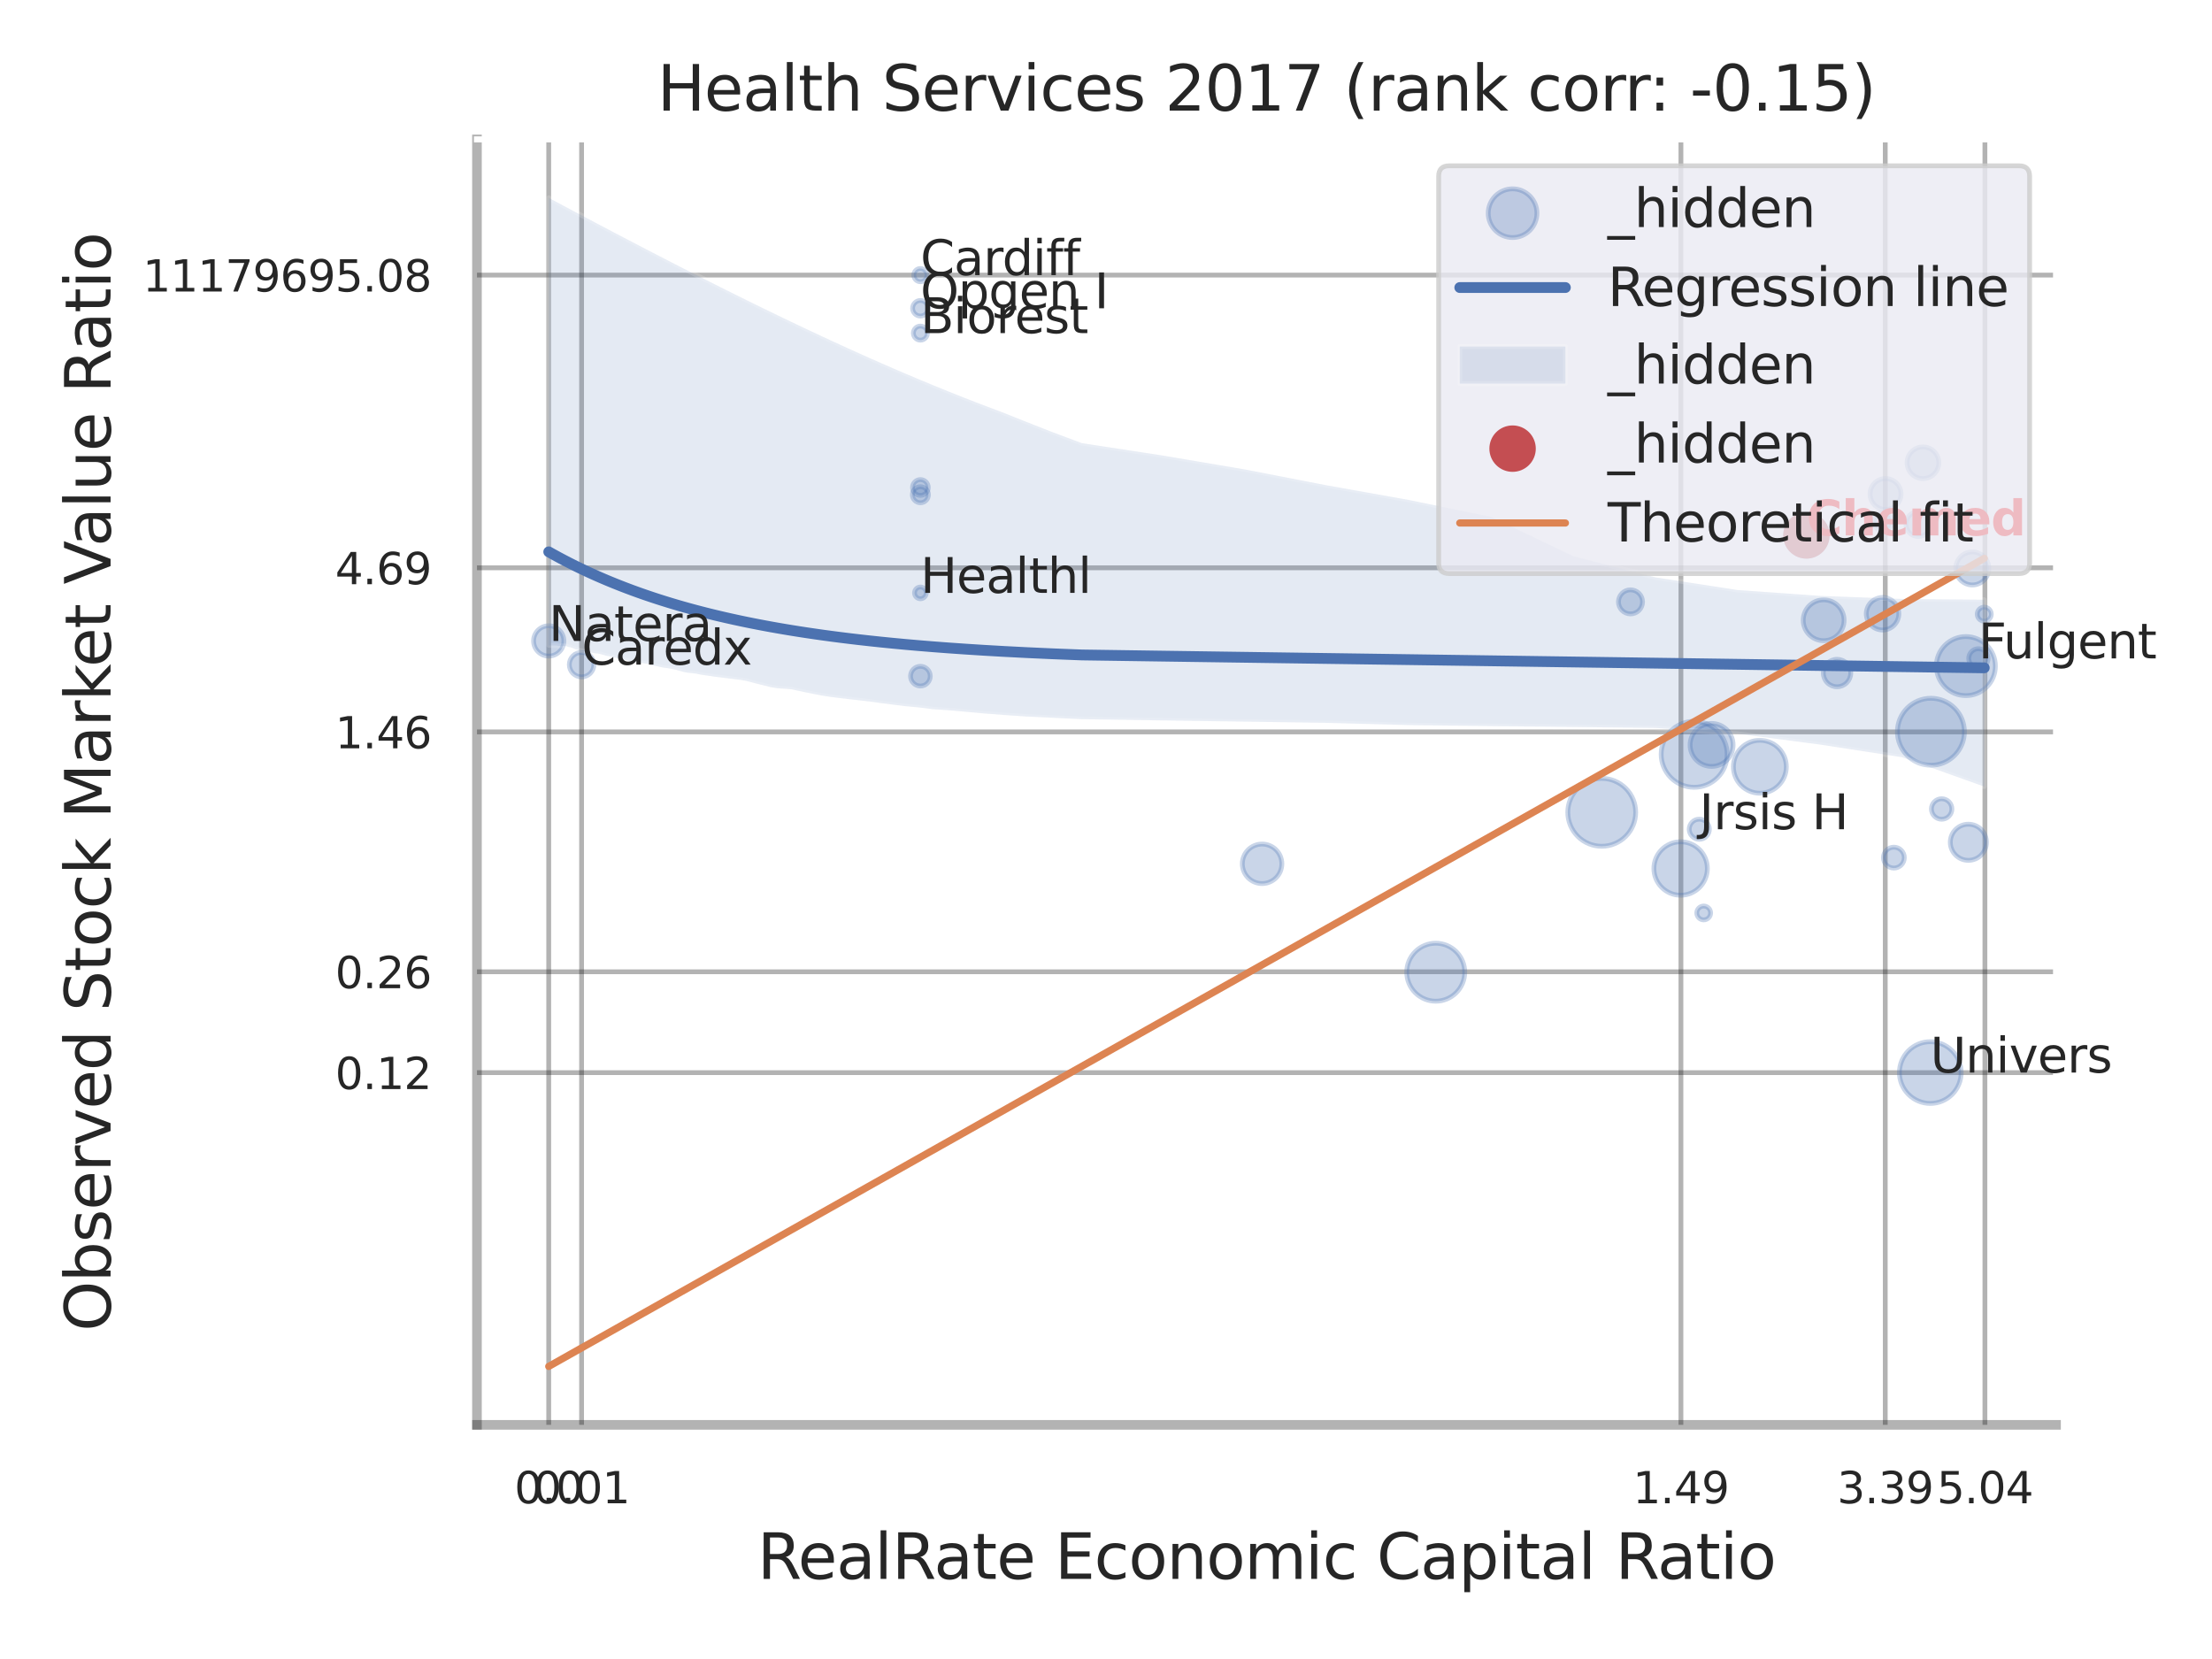 <?xml version="1.0" encoding="utf-8" standalone="no"?>
<!DOCTYPE svg PUBLIC "-//W3C//DTD SVG 1.1//EN"
  "http://www.w3.org/Graphics/SVG/1.1/DTD/svg11.dtd">
<svg xmlns:xlink="http://www.w3.org/1999/xlink" width="460.8pt" height="345.6pt" viewBox="0 0 460.8 345.6" xmlns="http://www.w3.org/2000/svg" version="1.1">
 <defs>
  <style type="text/css">*{stroke-linejoin: round; stroke-linecap: butt}</style>
 </defs>
 <g id="figure_1">
  <g id="patch_1">
   <path d="M 0 345.6 
L 460.8 345.6 
L 460.8 0 
L 0 0 
z
" style="fill: #ffffff"/>
  </g>
  <g id="axes_1">
   <g id="patch_2">
    <path d="M 99.36 296.82 
L 428.308 296.82 
L 428.308 29.04 
L 99.36 29.04 
z
" style="fill: #ffffff"/>
   </g>
   <g id="matplotlib.axis_1">
    <g id="xtick_1">
     <g id="line2d_1">
      <path d="M 114.307 296.82 
L 114.307 29.04 
" clip-path="url(#p0d7d925f62)" style="fill: none; stroke: #000000; stroke-opacity: 0.3; stroke-linecap: round"/>
     </g>
     <g id="text_1">
      <!-- 0.0 -->
      <g style="fill: #262626" transform="translate(107.151 313.159) scale(0.09 -0.09)">
       <defs>
        <path id="DejaVuSans-30" d="M 2034 4250 
Q 1547 4250 1301 3770 
Q 1056 3291 1056 2328 
Q 1056 1369 1301 889 
Q 1547 409 2034 409 
Q 2525 409 2770 889 
Q 3016 1369 3016 2328 
Q 3016 3291 2770 3770 
Q 2525 4250 2034 4250 
z
M 2034 4750 
Q 2819 4750 3233 4129 
Q 3647 3509 3647 2328 
Q 3647 1150 3233 529 
Q 2819 -91 2034 -91 
Q 1250 -91 836 529 
Q 422 1150 422 2328 
Q 422 3509 836 4129 
Q 1250 4750 2034 4750 
z
" transform="scale(0.016)"/>
        <path id="DejaVuSans-2e" d="M 684 794 
L 1344 794 
L 1344 0 
L 684 0 
L 684 794 
z
" transform="scale(0.016)"/>
       </defs>
       <use xlink:href="#DejaVuSans-30"/>
       <use xlink:href="#DejaVuSans-2e" transform="translate(63.623 0)"/>
       <use xlink:href="#DejaVuSans-30" transform="translate(95.41 0)"/>
      </g>
     </g>
    </g>
    <g id="xtick_2">
     <g id="line2d_2">
      <path d="M 121.155 296.82 
L 121.155 29.04 
" clip-path="url(#p0d7d925f62)" style="fill: none; stroke: #000000; stroke-opacity: 0.3; stroke-linecap: round"/>
     </g>
     <g id="text_2">
      <!-- 0.01 -->
      <g style="fill: #262626" transform="translate(111.136 313.159) scale(0.09 -0.09)">
       <defs>
        <path id="DejaVuSans-31" d="M 794 531 
L 1825 531 
L 1825 4091 
L 703 3866 
L 703 4441 
L 1819 4666 
L 2450 4666 
L 2450 531 
L 3481 531 
L 3481 0 
L 794 0 
L 794 531 
z
" transform="scale(0.016)"/>
       </defs>
       <use xlink:href="#DejaVuSans-30"/>
       <use xlink:href="#DejaVuSans-2e" transform="translate(63.623 0)"/>
       <use xlink:href="#DejaVuSans-30" transform="translate(95.41 0)"/>
       <use xlink:href="#DejaVuSans-31" transform="translate(159.033 0)"/>
      </g>
     </g>
    </g>
    <g id="xtick_3">
     <g id="line2d_3">
      <path d="M 350.166 296.82 
L 350.166 29.04 
" clip-path="url(#p0d7d925f62)" style="fill: none; stroke: #000000; stroke-opacity: 0.3; stroke-linecap: round"/>
     </g>
     <g id="text_3">
      <!-- 1.49 -->
      <g style="fill: #262626" transform="translate(340.146 313.159) scale(0.09 -0.09)">
       <defs>
        <path id="DejaVuSans-34" d="M 2419 4116 
L 825 1625 
L 2419 1625 
L 2419 4116 
z
M 2253 4666 
L 3047 4666 
L 3047 1625 
L 3713 1625 
L 3713 1100 
L 3047 1100 
L 3047 0 
L 2419 0 
L 2419 1100 
L 313 1100 
L 313 1709 
L 2253 4666 
z
" transform="scale(0.016)"/>
        <path id="DejaVuSans-39" d="M 703 97 
L 703 672 
Q 941 559 1184 500 
Q 1428 441 1663 441 
Q 2288 441 2617 861 
Q 2947 1281 2994 2138 
Q 2813 1869 2534 1725 
Q 2256 1581 1919 1581 
Q 1219 1581 811 2004 
Q 403 2428 403 3163 
Q 403 3881 828 4315 
Q 1253 4750 1959 4750 
Q 2769 4750 3195 4129 
Q 3622 3509 3622 2328 
Q 3622 1225 3098 567 
Q 2575 -91 1691 -91 
Q 1453 -91 1209 -44 
Q 966 3 703 97 
z
M 1959 2075 
Q 2384 2075 2632 2365 
Q 2881 2656 2881 3163 
Q 2881 3666 2632 3958 
Q 2384 4250 1959 4250 
Q 1534 4250 1286 3958 
Q 1038 3666 1038 3163 
Q 1038 2656 1286 2365 
Q 1534 2075 1959 2075 
z
" transform="scale(0.016)"/>
       </defs>
       <use xlink:href="#DejaVuSans-31"/>
       <use xlink:href="#DejaVuSans-2e" transform="translate(63.623 0)"/>
       <use xlink:href="#DejaVuSans-34" transform="translate(95.41 0)"/>
       <use xlink:href="#DejaVuSans-39" transform="translate(159.033 0)"/>
      </g>
     </g>
    </g>
    <g id="xtick_4">
     <g id="line2d_4">
      <path d="M 392.732 296.82 
L 392.732 29.04 
" clip-path="url(#p0d7d925f62)" style="fill: none; stroke: #000000; stroke-opacity: 0.3; stroke-linecap: round"/>
     </g>
     <g id="text_4">
      <!-- 3.39 -->
      <g style="fill: #262626" transform="translate(382.713 313.159) scale(0.09 -0.09)">
       <defs>
        <path id="DejaVuSans-33" d="M 2597 2516 
Q 3050 2419 3304 2112 
Q 3559 1806 3559 1356 
Q 3559 666 3084 287 
Q 2609 -91 1734 -91 
Q 1441 -91 1130 -33 
Q 819 25 488 141 
L 488 750 
Q 750 597 1062 519 
Q 1375 441 1716 441 
Q 2309 441 2620 675 
Q 2931 909 2931 1356 
Q 2931 1769 2642 2001 
Q 2353 2234 1838 2234 
L 1294 2234 
L 1294 2753 
L 1863 2753 
Q 2328 2753 2575 2939 
Q 2822 3125 2822 3475 
Q 2822 3834 2567 4026 
Q 2313 4219 1838 4219 
Q 1578 4219 1281 4162 
Q 984 4106 628 3988 
L 628 4550 
Q 988 4650 1302 4700 
Q 1616 4750 1894 4750 
Q 2613 4750 3031 4423 
Q 3450 4097 3450 3541 
Q 3450 3153 3228 2886 
Q 3006 2619 2597 2516 
z
" transform="scale(0.016)"/>
       </defs>
       <use xlink:href="#DejaVuSans-33"/>
       <use xlink:href="#DejaVuSans-2e" transform="translate(63.623 0)"/>
       <use xlink:href="#DejaVuSans-33" transform="translate(95.41 0)"/>
       <use xlink:href="#DejaVuSans-39" transform="translate(159.033 0)"/>
      </g>
     </g>
    </g>
    <g id="xtick_5">
     <g id="line2d_5">
      <path d="M 413.496 296.82 
L 413.496 29.04 
" clip-path="url(#p0d7d925f62)" style="fill: none; stroke: #000000; stroke-opacity: 0.3; stroke-linecap: round"/>
     </g>
     <g id="text_5">
      <!-- 5.04 -->
      <g style="fill: #262626" transform="translate(403.477 313.159) scale(0.09 -0.09)">
       <defs>
        <path id="DejaVuSans-35" d="M 691 4666 
L 3169 4666 
L 3169 4134 
L 1269 4134 
L 1269 2991 
Q 1406 3038 1543 3061 
Q 1681 3084 1819 3084 
Q 2600 3084 3056 2656 
Q 3513 2228 3513 1497 
Q 3513 744 3044 326 
Q 2575 -91 1722 -91 
Q 1428 -91 1123 -41 
Q 819 9 494 109 
L 494 744 
Q 775 591 1075 516 
Q 1375 441 1709 441 
Q 2250 441 2565 725 
Q 2881 1009 2881 1497 
Q 2881 1984 2565 2268 
Q 2250 2553 1709 2553 
Q 1456 2553 1204 2497 
Q 953 2441 691 2322 
L 691 4666 
z
" transform="scale(0.016)"/>
       </defs>
       <use xlink:href="#DejaVuSans-35"/>
       <use xlink:href="#DejaVuSans-2e" transform="translate(63.623 0)"/>
       <use xlink:href="#DejaVuSans-30" transform="translate(95.41 0)"/>
       <use xlink:href="#DejaVuSans-34" transform="translate(159.033 0)"/>
      </g>
     </g>
    </g>
    <g id="xtick_6"/>
    <g id="xtick_7"/>
    <g id="xtick_8"/>
    <g id="text_6">
     <!-- RealRate Economic Capital Ratio -->
     <g style="fill: #262626" transform="translate(157.78 328.908) scale(0.13 -0.13)">
      <defs>
       <path id="DejaVuSans-52" d="M 2841 2188 
Q 3044 2119 3236 1894 
Q 3428 1669 3622 1275 
L 4263 0 
L 3584 0 
L 2988 1197 
Q 2756 1666 2539 1819 
Q 2322 1972 1947 1972 
L 1259 1972 
L 1259 0 
L 628 0 
L 628 4666 
L 2053 4666 
Q 2853 4666 3247 4331 
Q 3641 3997 3641 3322 
Q 3641 2881 3436 2590 
Q 3231 2300 2841 2188 
z
M 1259 4147 
L 1259 2491 
L 2053 2491 
Q 2509 2491 2742 2702 
Q 2975 2913 2975 3322 
Q 2975 3731 2742 3939 
Q 2509 4147 2053 4147 
L 1259 4147 
z
" transform="scale(0.016)"/>
       <path id="DejaVuSans-65" d="M 3597 1894 
L 3597 1613 
L 953 1613 
Q 991 1019 1311 708 
Q 1631 397 2203 397 
Q 2534 397 2845 478 
Q 3156 559 3463 722 
L 3463 178 
Q 3153 47 2828 -22 
Q 2503 -91 2169 -91 
Q 1331 -91 842 396 
Q 353 884 353 1716 
Q 353 2575 817 3079 
Q 1281 3584 2069 3584 
Q 2775 3584 3186 3129 
Q 3597 2675 3597 1894 
z
M 3022 2063 
Q 3016 2534 2758 2815 
Q 2500 3097 2075 3097 
Q 1594 3097 1305 2825 
Q 1016 2553 972 2059 
L 3022 2063 
z
" transform="scale(0.016)"/>
       <path id="DejaVuSans-61" d="M 2194 1759 
Q 1497 1759 1228 1600 
Q 959 1441 959 1056 
Q 959 750 1161 570 
Q 1363 391 1709 391 
Q 2188 391 2477 730 
Q 2766 1069 2766 1631 
L 2766 1759 
L 2194 1759 
z
M 3341 1997 
L 3341 0 
L 2766 0 
L 2766 531 
Q 2569 213 2275 61 
Q 1981 -91 1556 -91 
Q 1019 -91 701 211 
Q 384 513 384 1019 
Q 384 1609 779 1909 
Q 1175 2209 1959 2209 
L 2766 2209 
L 2766 2266 
Q 2766 2663 2505 2880 
Q 2244 3097 1772 3097 
Q 1472 3097 1187 3025 
Q 903 2953 641 2809 
L 641 3341 
Q 956 3463 1253 3523 
Q 1550 3584 1831 3584 
Q 2591 3584 2966 3190 
Q 3341 2797 3341 1997 
z
" transform="scale(0.016)"/>
       <path id="DejaVuSans-6c" d="M 603 4863 
L 1178 4863 
L 1178 0 
L 603 0 
L 603 4863 
z
" transform="scale(0.016)"/>
       <path id="DejaVuSans-74" d="M 1172 4494 
L 1172 3500 
L 2356 3500 
L 2356 3053 
L 1172 3053 
L 1172 1153 
Q 1172 725 1289 603 
Q 1406 481 1766 481 
L 2356 481 
L 2356 0 
L 1766 0 
Q 1100 0 847 248 
Q 594 497 594 1153 
L 594 3053 
L 172 3053 
L 172 3500 
L 594 3500 
L 594 4494 
L 1172 4494 
z
" transform="scale(0.016)"/>
       <path id="DejaVuSans-20" transform="scale(0.016)"/>
       <path id="DejaVuSans-45" d="M 628 4666 
L 3578 4666 
L 3578 4134 
L 1259 4134 
L 1259 2753 
L 3481 2753 
L 3481 2222 
L 1259 2222 
L 1259 531 
L 3634 531 
L 3634 0 
L 628 0 
L 628 4666 
z
" transform="scale(0.016)"/>
       <path id="DejaVuSans-63" d="M 3122 3366 
L 3122 2828 
Q 2878 2963 2633 3030 
Q 2388 3097 2138 3097 
Q 1578 3097 1268 2742 
Q 959 2388 959 1747 
Q 959 1106 1268 751 
Q 1578 397 2138 397 
Q 2388 397 2633 464 
Q 2878 531 3122 666 
L 3122 134 
Q 2881 22 2623 -34 
Q 2366 -91 2075 -91 
Q 1284 -91 818 406 
Q 353 903 353 1747 
Q 353 2603 823 3093 
Q 1294 3584 2113 3584 
Q 2378 3584 2631 3529 
Q 2884 3475 3122 3366 
z
" transform="scale(0.016)"/>
       <path id="DejaVuSans-6f" d="M 1959 3097 
Q 1497 3097 1228 2736 
Q 959 2375 959 1747 
Q 959 1119 1226 758 
Q 1494 397 1959 397 
Q 2419 397 2687 759 
Q 2956 1122 2956 1747 
Q 2956 2369 2687 2733 
Q 2419 3097 1959 3097 
z
M 1959 3584 
Q 2709 3584 3137 3096 
Q 3566 2609 3566 1747 
Q 3566 888 3137 398 
Q 2709 -91 1959 -91 
Q 1206 -91 779 398 
Q 353 888 353 1747 
Q 353 2609 779 3096 
Q 1206 3584 1959 3584 
z
" transform="scale(0.016)"/>
       <path id="DejaVuSans-6e" d="M 3513 2113 
L 3513 0 
L 2938 0 
L 2938 2094 
Q 2938 2591 2744 2837 
Q 2550 3084 2163 3084 
Q 1697 3084 1428 2787 
Q 1159 2491 1159 1978 
L 1159 0 
L 581 0 
L 581 3500 
L 1159 3500 
L 1159 2956 
Q 1366 3272 1645 3428 
Q 1925 3584 2291 3584 
Q 2894 3584 3203 3211 
Q 3513 2838 3513 2113 
z
" transform="scale(0.016)"/>
       <path id="DejaVuSans-6d" d="M 3328 2828 
Q 3544 3216 3844 3400 
Q 4144 3584 4550 3584 
Q 5097 3584 5394 3201 
Q 5691 2819 5691 2113 
L 5691 0 
L 5113 0 
L 5113 2094 
Q 5113 2597 4934 2840 
Q 4756 3084 4391 3084 
Q 3944 3084 3684 2787 
Q 3425 2491 3425 1978 
L 3425 0 
L 2847 0 
L 2847 2094 
Q 2847 2600 2669 2842 
Q 2491 3084 2119 3084 
Q 1678 3084 1418 2786 
Q 1159 2488 1159 1978 
L 1159 0 
L 581 0 
L 581 3500 
L 1159 3500 
L 1159 2956 
Q 1356 3278 1631 3431 
Q 1906 3584 2284 3584 
Q 2666 3584 2933 3390 
Q 3200 3197 3328 2828 
z
" transform="scale(0.016)"/>
       <path id="DejaVuSans-69" d="M 603 3500 
L 1178 3500 
L 1178 0 
L 603 0 
L 603 3500 
z
M 603 4863 
L 1178 4863 
L 1178 4134 
L 603 4134 
L 603 4863 
z
" transform="scale(0.016)"/>
       <path id="DejaVuSans-43" d="M 4122 4306 
L 4122 3641 
Q 3803 3938 3442 4084 
Q 3081 4231 2675 4231 
Q 1875 4231 1450 3742 
Q 1025 3253 1025 2328 
Q 1025 1406 1450 917 
Q 1875 428 2675 428 
Q 3081 428 3442 575 
Q 3803 722 4122 1019 
L 4122 359 
Q 3791 134 3420 21 
Q 3050 -91 2638 -91 
Q 1578 -91 968 557 
Q 359 1206 359 2328 
Q 359 3453 968 4101 
Q 1578 4750 2638 4750 
Q 3056 4750 3426 4639 
Q 3797 4528 4122 4306 
z
" transform="scale(0.016)"/>
       <path id="DejaVuSans-70" d="M 1159 525 
L 1159 -1331 
L 581 -1331 
L 581 3500 
L 1159 3500 
L 1159 2969 
Q 1341 3281 1617 3432 
Q 1894 3584 2278 3584 
Q 2916 3584 3314 3078 
Q 3713 2572 3713 1747 
Q 3713 922 3314 415 
Q 2916 -91 2278 -91 
Q 1894 -91 1617 61 
Q 1341 213 1159 525 
z
M 3116 1747 
Q 3116 2381 2855 2742 
Q 2594 3103 2138 3103 
Q 1681 3103 1420 2742 
Q 1159 2381 1159 1747 
Q 1159 1113 1420 752 
Q 1681 391 2138 391 
Q 2594 391 2855 752 
Q 3116 1113 3116 1747 
z
" transform="scale(0.016)"/>
      </defs>
      <use xlink:href="#DejaVuSans-52"/>
      <use xlink:href="#DejaVuSans-65" transform="translate(64.982 0)"/>
      <use xlink:href="#DejaVuSans-61" transform="translate(126.506 0)"/>
      <use xlink:href="#DejaVuSans-6c" transform="translate(187.785 0)"/>
      <use xlink:href="#DejaVuSans-52" transform="translate(215.568 0)"/>
      <use xlink:href="#DejaVuSans-61" transform="translate(282.801 0)"/>
      <use xlink:href="#DejaVuSans-74" transform="translate(344.08 0)"/>
      <use xlink:href="#DejaVuSans-65" transform="translate(383.289 0)"/>
      <use xlink:href="#DejaVuSans-20" transform="translate(444.812 0)"/>
      <use xlink:href="#DejaVuSans-45" transform="translate(476.6 0)"/>
      <use xlink:href="#DejaVuSans-63" transform="translate(539.783 0)"/>
      <use xlink:href="#DejaVuSans-6f" transform="translate(594.764 0)"/>
      <use xlink:href="#DejaVuSans-6e" transform="translate(655.945 0)"/>
      <use xlink:href="#DejaVuSans-6f" transform="translate(719.324 0)"/>
      <use xlink:href="#DejaVuSans-6d" transform="translate(780.506 0)"/>
      <use xlink:href="#DejaVuSans-69" transform="translate(877.918 0)"/>
      <use xlink:href="#DejaVuSans-63" transform="translate(905.701 0)"/>
      <use xlink:href="#DejaVuSans-20" transform="translate(960.682 0)"/>
      <use xlink:href="#DejaVuSans-43" transform="translate(992.469 0)"/>
      <use xlink:href="#DejaVuSans-61" transform="translate(1062.293 0)"/>
      <use xlink:href="#DejaVuSans-70" transform="translate(1123.572 0)"/>
      <use xlink:href="#DejaVuSans-69" transform="translate(1187.049 0)"/>
      <use xlink:href="#DejaVuSans-74" transform="translate(1214.832 0)"/>
      <use xlink:href="#DejaVuSans-61" transform="translate(1254.041 0)"/>
      <use xlink:href="#DejaVuSans-6c" transform="translate(1315.32 0)"/>
      <use xlink:href="#DejaVuSans-20" transform="translate(1343.104 0)"/>
      <use xlink:href="#DejaVuSans-52" transform="translate(1374.891 0)"/>
      <use xlink:href="#DejaVuSans-61" transform="translate(1442.123 0)"/>
      <use xlink:href="#DejaVuSans-74" transform="translate(1503.402 0)"/>
      <use xlink:href="#DejaVuSans-69" transform="translate(1542.611 0)"/>
      <use xlink:href="#DejaVuSans-6f" transform="translate(1570.395 0)"/>
     </g>
    </g>
   </g>
   <g id="matplotlib.axis_2">
    <g id="ytick_1">
     <g id="line2d_6">
      <path d="M 99.36 223.453 
L 428.308 223.453 
" clip-path="url(#p0d7d925f62)" style="fill: none; stroke: #000000; stroke-opacity: 0.3; stroke-linecap: round"/>
     </g>
     <g id="text_7">
      <!-- 0.12 -->
      <g style="fill: #262626" transform="translate(69.821 226.872) scale(0.09 -0.09)">
       <defs>
        <path id="DejaVuSans-32" d="M 1228 531 
L 3431 531 
L 3431 0 
L 469 0 
L 469 531 
Q 828 903 1448 1529 
Q 2069 2156 2228 2338 
Q 2531 2678 2651 2914 
Q 2772 3150 2772 3378 
Q 2772 3750 2511 3984 
Q 2250 4219 1831 4219 
Q 1534 4219 1204 4116 
Q 875 4013 500 3803 
L 500 4441 
Q 881 4594 1212 4672 
Q 1544 4750 1819 4750 
Q 2544 4750 2975 4387 
Q 3406 4025 3406 3419 
Q 3406 3131 3298 2873 
Q 3191 2616 2906 2266 
Q 2828 2175 2409 1742 
Q 1991 1309 1228 531 
z
" transform="scale(0.016)"/>
       </defs>
       <use xlink:href="#DejaVuSans-30"/>
       <use xlink:href="#DejaVuSans-2e" transform="translate(63.623 0)"/>
       <use xlink:href="#DejaVuSans-31" transform="translate(95.41 0)"/>
       <use xlink:href="#DejaVuSans-32" transform="translate(159.033 0)"/>
      </g>
     </g>
    </g>
    <g id="ytick_2">
     <g id="line2d_7">
      <path d="M 99.36 202.437 
L 428.308 202.437 
" clip-path="url(#p0d7d925f62)" style="fill: none; stroke: #000000; stroke-opacity: 0.3; stroke-linecap: round"/>
     </g>
     <g id="text_8">
      <!-- 0.26 -->
      <g style="fill: #262626" transform="translate(69.821 205.856) scale(0.09 -0.09)">
       <defs>
        <path id="DejaVuSans-36" d="M 2113 2584 
Q 1688 2584 1439 2293 
Q 1191 2003 1191 1497 
Q 1191 994 1439 701 
Q 1688 409 2113 409 
Q 2538 409 2786 701 
Q 3034 994 3034 1497 
Q 3034 2003 2786 2293 
Q 2538 2584 2113 2584 
z
M 3366 4563 
L 3366 3988 
Q 3128 4100 2886 4159 
Q 2644 4219 2406 4219 
Q 1781 4219 1451 3797 
Q 1122 3375 1075 2522 
Q 1259 2794 1537 2939 
Q 1816 3084 2150 3084 
Q 2853 3084 3261 2657 
Q 3669 2231 3669 1497 
Q 3669 778 3244 343 
Q 2819 -91 2113 -91 
Q 1303 -91 875 529 
Q 447 1150 447 2328 
Q 447 3434 972 4092 
Q 1497 4750 2381 4750 
Q 2619 4750 2861 4703 
Q 3103 4656 3366 4563 
z
" transform="scale(0.016)"/>
       </defs>
       <use xlink:href="#DejaVuSans-30"/>
       <use xlink:href="#DejaVuSans-2e" transform="translate(63.623 0)"/>
       <use xlink:href="#DejaVuSans-32" transform="translate(95.41 0)"/>
       <use xlink:href="#DejaVuSans-36" transform="translate(159.033 0)"/>
      </g>
     </g>
    </g>
    <g id="ytick_3">
     <g id="line2d_8">
      <path d="M 99.36 152.471 
L 428.308 152.471 
" clip-path="url(#p0d7d925f62)" style="fill: none; stroke: #000000; stroke-opacity: 0.3; stroke-linecap: round"/>
     </g>
     <g id="text_9">
      <!-- 1.46 -->
      <g style="fill: #262626" transform="translate(69.821 155.89) scale(0.09 -0.09)">
       <use xlink:href="#DejaVuSans-31"/>
       <use xlink:href="#DejaVuSans-2e" transform="translate(63.623 0)"/>
       <use xlink:href="#DejaVuSans-34" transform="translate(95.41 0)"/>
       <use xlink:href="#DejaVuSans-36" transform="translate(159.033 0)"/>
      </g>
     </g>
    </g>
    <g id="ytick_4">
     <g id="line2d_9">
      <path d="M 99.36 118.283 
L 428.308 118.283 
" clip-path="url(#p0d7d925f62)" style="fill: none; stroke: #000000; stroke-opacity: 0.3; stroke-linecap: round"/>
     </g>
     <g id="text_10">
      <!-- 4.69 -->
      <g style="fill: #262626" transform="translate(69.821 121.702) scale(0.09 -0.09)">
       <use xlink:href="#DejaVuSans-34"/>
       <use xlink:href="#DejaVuSans-2e" transform="translate(63.623 0)"/>
       <use xlink:href="#DejaVuSans-36" transform="translate(95.41 0)"/>
       <use xlink:href="#DejaVuSans-39" transform="translate(159.033 0)"/>
      </g>
     </g>
    </g>
    <g id="ytick_5">
     <g id="line2d_10">
      <path d="M 99.36 57.309 
L 428.308 57.309 
" clip-path="url(#p0d7d925f62)" style="fill: none; stroke: #000000; stroke-opacity: 0.3; stroke-linecap: round"/>
     </g>
     <g id="text_11">
      <!-- 11179695.08 -->
      <g style="fill: #262626" transform="translate(29.737 60.728) scale(0.09 -0.09)">
       <defs>
        <path id="DejaVuSans-37" d="M 525 4666 
L 3525 4666 
L 3525 4397 
L 1831 0 
L 1172 0 
L 2766 4134 
L 525 4134 
L 525 4666 
z
" transform="scale(0.016)"/>
        <path id="DejaVuSans-38" d="M 2034 2216 
Q 1584 2216 1326 1975 
Q 1069 1734 1069 1313 
Q 1069 891 1326 650 
Q 1584 409 2034 409 
Q 2484 409 2743 651 
Q 3003 894 3003 1313 
Q 3003 1734 2745 1975 
Q 2488 2216 2034 2216 
z
M 1403 2484 
Q 997 2584 770 2862 
Q 544 3141 544 3541 
Q 544 4100 942 4425 
Q 1341 4750 2034 4750 
Q 2731 4750 3128 4425 
Q 3525 4100 3525 3541 
Q 3525 3141 3298 2862 
Q 3072 2584 2669 2484 
Q 3125 2378 3379 2068 
Q 3634 1759 3634 1313 
Q 3634 634 3220 271 
Q 2806 -91 2034 -91 
Q 1263 -91 848 271 
Q 434 634 434 1313 
Q 434 1759 690 2068 
Q 947 2378 1403 2484 
z
M 1172 3481 
Q 1172 3119 1398 2916 
Q 1625 2713 2034 2713 
Q 2441 2713 2670 2916 
Q 2900 3119 2900 3481 
Q 2900 3844 2670 4047 
Q 2441 4250 2034 4250 
Q 1625 4250 1398 4047 
Q 1172 3844 1172 3481 
z
" transform="scale(0.016)"/>
       </defs>
       <use xlink:href="#DejaVuSans-31"/>
       <use xlink:href="#DejaVuSans-31" transform="translate(63.623 0)"/>
       <use xlink:href="#DejaVuSans-31" transform="translate(127.246 0)"/>
       <use xlink:href="#DejaVuSans-37" transform="translate(190.869 0)"/>
       <use xlink:href="#DejaVuSans-39" transform="translate(254.492 0)"/>
       <use xlink:href="#DejaVuSans-36" transform="translate(318.115 0)"/>
       <use xlink:href="#DejaVuSans-39" transform="translate(381.738 0)"/>
       <use xlink:href="#DejaVuSans-35" transform="translate(445.361 0)"/>
       <use xlink:href="#DejaVuSans-2e" transform="translate(508.984 0)"/>
       <use xlink:href="#DejaVuSans-30" transform="translate(540.771 0)"/>
       <use xlink:href="#DejaVuSans-38" transform="translate(604.395 0)"/>
      </g>
     </g>
    </g>
    <g id="ytick_6"/>
    <g id="ytick_7"/>
    <g id="ytick_8"/>
    <g id="ytick_9"/>
    <g id="ytick_10"/>
    <g id="text_12">
     <!-- Observed Stock Market Value Ratio -->
     <g style="fill: #262626" transform="translate(23.034 277.332) rotate(-90) scale(0.13 -0.13)">
      <defs>
       <path id="DejaVuSans-4f" d="M 2522 4238 
Q 1834 4238 1429 3725 
Q 1025 3213 1025 2328 
Q 1025 1447 1429 934 
Q 1834 422 2522 422 
Q 3209 422 3611 934 
Q 4013 1447 4013 2328 
Q 4013 3213 3611 3725 
Q 3209 4238 2522 4238 
z
M 2522 4750 
Q 3503 4750 4090 4092 
Q 4678 3434 4678 2328 
Q 4678 1225 4090 567 
Q 3503 -91 2522 -91 
Q 1538 -91 948 565 
Q 359 1222 359 2328 
Q 359 3434 948 4092 
Q 1538 4750 2522 4750 
z
" transform="scale(0.016)"/>
       <path id="DejaVuSans-62" d="M 3116 1747 
Q 3116 2381 2855 2742 
Q 2594 3103 2138 3103 
Q 1681 3103 1420 2742 
Q 1159 2381 1159 1747 
Q 1159 1113 1420 752 
Q 1681 391 2138 391 
Q 2594 391 2855 752 
Q 3116 1113 3116 1747 
z
M 1159 2969 
Q 1341 3281 1617 3432 
Q 1894 3584 2278 3584 
Q 2916 3584 3314 3078 
Q 3713 2572 3713 1747 
Q 3713 922 3314 415 
Q 2916 -91 2278 -91 
Q 1894 -91 1617 61 
Q 1341 213 1159 525 
L 1159 0 
L 581 0 
L 581 4863 
L 1159 4863 
L 1159 2969 
z
" transform="scale(0.016)"/>
       <path id="DejaVuSans-73" d="M 2834 3397 
L 2834 2853 
Q 2591 2978 2328 3040 
Q 2066 3103 1784 3103 
Q 1356 3103 1142 2972 
Q 928 2841 928 2578 
Q 928 2378 1081 2264 
Q 1234 2150 1697 2047 
L 1894 2003 
Q 2506 1872 2764 1633 
Q 3022 1394 3022 966 
Q 3022 478 2636 193 
Q 2250 -91 1575 -91 
Q 1294 -91 989 -36 
Q 684 19 347 128 
L 347 722 
Q 666 556 975 473 
Q 1284 391 1588 391 
Q 1994 391 2212 530 
Q 2431 669 2431 922 
Q 2431 1156 2273 1281 
Q 2116 1406 1581 1522 
L 1381 1569 
Q 847 1681 609 1914 
Q 372 2147 372 2553 
Q 372 3047 722 3315 
Q 1072 3584 1716 3584 
Q 2034 3584 2315 3537 
Q 2597 3491 2834 3397 
z
" transform="scale(0.016)"/>
       <path id="DejaVuSans-72" d="M 2631 2963 
Q 2534 3019 2420 3045 
Q 2306 3072 2169 3072 
Q 1681 3072 1420 2755 
Q 1159 2438 1159 1844 
L 1159 0 
L 581 0 
L 581 3500 
L 1159 3500 
L 1159 2956 
Q 1341 3275 1631 3429 
Q 1922 3584 2338 3584 
Q 2397 3584 2469 3576 
Q 2541 3569 2628 3553 
L 2631 2963 
z
" transform="scale(0.016)"/>
       <path id="DejaVuSans-76" d="M 191 3500 
L 800 3500 
L 1894 563 
L 2988 3500 
L 3597 3500 
L 2284 0 
L 1503 0 
L 191 3500 
z
" transform="scale(0.016)"/>
       <path id="DejaVuSans-64" d="M 2906 2969 
L 2906 4863 
L 3481 4863 
L 3481 0 
L 2906 0 
L 2906 525 
Q 2725 213 2448 61 
Q 2172 -91 1784 -91 
Q 1150 -91 751 415 
Q 353 922 353 1747 
Q 353 2572 751 3078 
Q 1150 3584 1784 3584 
Q 2172 3584 2448 3432 
Q 2725 3281 2906 2969 
z
M 947 1747 
Q 947 1113 1208 752 
Q 1469 391 1925 391 
Q 2381 391 2643 752 
Q 2906 1113 2906 1747 
Q 2906 2381 2643 2742 
Q 2381 3103 1925 3103 
Q 1469 3103 1208 2742 
Q 947 2381 947 1747 
z
" transform="scale(0.016)"/>
       <path id="DejaVuSans-53" d="M 3425 4513 
L 3425 3897 
Q 3066 4069 2747 4153 
Q 2428 4238 2131 4238 
Q 1616 4238 1336 4038 
Q 1056 3838 1056 3469 
Q 1056 3159 1242 3001 
Q 1428 2844 1947 2747 
L 2328 2669 
Q 3034 2534 3370 2195 
Q 3706 1856 3706 1288 
Q 3706 609 3251 259 
Q 2797 -91 1919 -91 
Q 1588 -91 1214 -16 
Q 841 59 441 206 
L 441 856 
Q 825 641 1194 531 
Q 1563 422 1919 422 
Q 2459 422 2753 634 
Q 3047 847 3047 1241 
Q 3047 1584 2836 1778 
Q 2625 1972 2144 2069 
L 1759 2144 
Q 1053 2284 737 2584 
Q 422 2884 422 3419 
Q 422 4038 858 4394 
Q 1294 4750 2059 4750 
Q 2388 4750 2728 4690 
Q 3069 4631 3425 4513 
z
" transform="scale(0.016)"/>
       <path id="DejaVuSans-6b" d="M 581 4863 
L 1159 4863 
L 1159 1991 
L 2875 3500 
L 3609 3500 
L 1753 1863 
L 3688 0 
L 2938 0 
L 1159 1709 
L 1159 0 
L 581 0 
L 581 4863 
z
" transform="scale(0.016)"/>
       <path id="DejaVuSans-4d" d="M 628 4666 
L 1569 4666 
L 2759 1491 
L 3956 4666 
L 4897 4666 
L 4897 0 
L 4281 0 
L 4281 4097 
L 3078 897 
L 2444 897 
L 1241 4097 
L 1241 0 
L 628 0 
L 628 4666 
z
" transform="scale(0.016)"/>
       <path id="DejaVuSans-56" d="M 1831 0 
L 50 4666 
L 709 4666 
L 2188 738 
L 3669 4666 
L 4325 4666 
L 2547 0 
L 1831 0 
z
" transform="scale(0.016)"/>
       <path id="DejaVuSans-75" d="M 544 1381 
L 544 3500 
L 1119 3500 
L 1119 1403 
Q 1119 906 1312 657 
Q 1506 409 1894 409 
Q 2359 409 2629 706 
Q 2900 1003 2900 1516 
L 2900 3500 
L 3475 3500 
L 3475 0 
L 2900 0 
L 2900 538 
Q 2691 219 2414 64 
Q 2138 -91 1772 -91 
Q 1169 -91 856 284 
Q 544 659 544 1381 
z
M 1991 3584 
L 1991 3584 
z
" transform="scale(0.016)"/>
      </defs>
      <use xlink:href="#DejaVuSans-4f"/>
      <use xlink:href="#DejaVuSans-62" transform="translate(78.711 0)"/>
      <use xlink:href="#DejaVuSans-73" transform="translate(142.188 0)"/>
      <use xlink:href="#DejaVuSans-65" transform="translate(194.287 0)"/>
      <use xlink:href="#DejaVuSans-72" transform="translate(255.811 0)"/>
      <use xlink:href="#DejaVuSans-76" transform="translate(296.924 0)"/>
      <use xlink:href="#DejaVuSans-65" transform="translate(356.104 0)"/>
      <use xlink:href="#DejaVuSans-64" transform="translate(417.627 0)"/>
      <use xlink:href="#DejaVuSans-20" transform="translate(481.104 0)"/>
      <use xlink:href="#DejaVuSans-53" transform="translate(512.891 0)"/>
      <use xlink:href="#DejaVuSans-74" transform="translate(576.367 0)"/>
      <use xlink:href="#DejaVuSans-6f" transform="translate(615.576 0)"/>
      <use xlink:href="#DejaVuSans-63" transform="translate(676.758 0)"/>
      <use xlink:href="#DejaVuSans-6b" transform="translate(731.738 0)"/>
      <use xlink:href="#DejaVuSans-20" transform="translate(789.648 0)"/>
      <use xlink:href="#DejaVuSans-4d" transform="translate(821.436 0)"/>
      <use xlink:href="#DejaVuSans-61" transform="translate(907.715 0)"/>
      <use xlink:href="#DejaVuSans-72" transform="translate(968.994 0)"/>
      <use xlink:href="#DejaVuSans-6b" transform="translate(1010.107 0)"/>
      <use xlink:href="#DejaVuSans-65" transform="translate(1064.393 0)"/>
      <use xlink:href="#DejaVuSans-74" transform="translate(1125.916 0)"/>
      <use xlink:href="#DejaVuSans-20" transform="translate(1165.125 0)"/>
      <use xlink:href="#DejaVuSans-56" transform="translate(1196.912 0)"/>
      <use xlink:href="#DejaVuSans-61" transform="translate(1257.57 0)"/>
      <use xlink:href="#DejaVuSans-6c" transform="translate(1318.85 0)"/>
      <use xlink:href="#DejaVuSans-75" transform="translate(1346.633 0)"/>
      <use xlink:href="#DejaVuSans-65" transform="translate(1410.012 0)"/>
      <use xlink:href="#DejaVuSans-20" transform="translate(1471.535 0)"/>
      <use xlink:href="#DejaVuSans-52" transform="translate(1503.322 0)"/>
      <use xlink:href="#DejaVuSans-61" transform="translate(1570.555 0)"/>
      <use xlink:href="#DejaVuSans-74" transform="translate(1631.834 0)"/>
      <use xlink:href="#DejaVuSans-69" transform="translate(1671.043 0)"/>
      <use xlink:href="#DejaVuSans-6f" transform="translate(1698.826 0)"/>
     </g>
    </g>
   </g>
   <g id="PathCollection_1">
    <path d="M 376.308 115.875 
C 377.457 115.875 378.56 115.418 379.373 114.605 
C 380.186 113.792 380.643 112.689 380.643 111.54 
C 380.643 110.39 380.186 109.287 379.373 108.474 
C 378.56 107.661 377.457 107.204 376.308 107.204 
C 375.158 107.204 374.055 107.661 373.242 108.474 
C 372.429 109.287 371.972 110.39 371.972 111.54 
C 371.972 112.689 372.429 113.792 373.242 114.605 
C 374.055 115.418 375.158 115.875 376.308 115.875 
z
" clip-path="url(#p0d7d925f62)" style="fill: #4c72b0; fill-opacity: 0.3; stroke: #4c72b0; stroke-opacity: 0.3"/>
    <path d="M 394.529 180.835 
C 395.106 180.835 395.659 180.606 396.067 180.198 
C 396.476 179.79 396.705 179.236 396.705 178.659 
C 396.705 178.082 396.476 177.528 396.067 177.12 
C 395.659 176.712 395.106 176.483 394.529 176.483 
C 393.952 176.483 393.398 176.712 392.99 177.12 
C 392.582 177.528 392.352 178.082 392.352 178.659 
C 392.352 179.236 392.582 179.79 392.99 180.198 
C 393.398 180.606 393.952 180.835 394.529 180.835 
z
" clip-path="url(#p0d7d925f62)" style="fill: #4c72b0; fill-opacity: 0.3; stroke: #4c72b0; stroke-opacity: 0.3"/>
    <path d="M 399.631 111.766 
C 400.318 111.766 400.976 111.493 401.462 111.007 
C 401.948 110.522 402.22 109.863 402.22 109.176 
C 402.22 108.489 401.948 107.831 401.462 107.345 
C 400.976 106.859 400.318 106.586 399.631 106.586 
C 398.944 106.586 398.285 106.859 397.8 107.345 
C 397.314 107.831 397.041 108.489 397.041 109.176 
C 397.041 109.863 397.314 110.522 397.8 111.007 
C 398.285 111.493 398.944 111.766 399.631 111.766 
z
" clip-path="url(#p0d7d925f62)" style="fill: #4c72b0; fill-opacity: 0.3; stroke: #4c72b0; stroke-opacity: 0.3"/>
    <path d="M 404.484 170.66 
C 405.05 170.66 405.593 170.435 405.993 170.035 
C 406.393 169.634 406.618 169.091 406.618 168.525 
C 406.618 167.959 406.393 167.416 405.993 167.016 
C 405.593 166.616 405.05 166.391 404.484 166.391 
C 403.918 166.391 403.375 166.616 402.975 167.016 
C 402.574 167.416 402.35 167.959 402.35 168.525 
C 402.35 169.091 402.574 169.634 402.975 170.035 
C 403.375 170.435 403.918 170.66 404.484 170.66 
z
" clip-path="url(#p0d7d925f62)" style="fill: #4c72b0; fill-opacity: 0.3; stroke: #4c72b0; stroke-opacity: 0.3"/>
    <path d="M 402.116 229.865 
C 403.822 229.865 405.457 229.187 406.663 227.982 
C 407.869 226.776 408.547 225.14 408.547 223.435 
C 408.547 221.729 407.869 220.094 406.663 218.888 
C 405.457 217.682 403.822 217.004 402.116 217.004 
C 400.411 217.004 398.775 217.682 397.569 218.888 
C 396.363 220.094 395.686 221.729 395.686 223.435 
C 395.686 225.14 396.363 226.776 397.569 227.982 
C 398.775 229.187 400.411 229.865 402.116 229.865 
z
" clip-path="url(#p0d7d925f62)" style="fill: #4c72b0; fill-opacity: 0.3; stroke: #4c72b0; stroke-opacity: 0.3"/>
    <path d="M 392.793 106.145 
C 393.649 106.145 394.47 105.805 395.075 105.2 
C 395.68 104.595 396.02 103.774 396.02 102.919 
C 396.02 102.063 395.68 101.242 395.075 100.637 
C 394.47 100.032 393.649 99.692 392.793 99.692 
C 391.938 99.692 391.117 100.032 390.512 100.637 
C 389.907 101.242 389.567 102.063 389.567 102.919 
C 389.567 103.774 389.907 104.595 390.512 105.2 
C 391.117 105.805 391.938 106.145 392.793 106.145 
z
" clip-path="url(#p0d7d925f62)" style="fill: #4c72b0; fill-opacity: 0.3; stroke: #4c72b0; stroke-opacity: 0.3"/>
    <path d="M 262.917 184.064 
C 264.008 184.064 265.056 183.63 265.828 182.858 
C 266.6 182.086 267.033 181.039 267.033 179.947 
C 267.033 178.855 266.6 177.808 265.828 177.036 
C 265.056 176.264 264.008 175.831 262.917 175.831 
C 261.825 175.831 260.778 176.264 260.006 177.036 
C 259.234 177.808 258.8 178.855 258.8 179.947 
C 258.8 181.039 259.234 182.086 260.006 182.858 
C 260.778 183.63 261.825 184.064 262.917 184.064 
z
" clip-path="url(#p0d7d925f62)" style="fill: #4c72b0; fill-opacity: 0.3; stroke: #4c72b0; stroke-opacity: 0.3"/>
    <path d="M 392.256 110.585 
C 392.752 110.585 393.228 110.387 393.579 110.036 
C 393.93 109.686 394.127 109.21 394.127 108.713 
C 394.127 108.217 393.93 107.741 393.579 107.39 
C 393.228 107.039 392.752 106.842 392.256 106.842 
C 391.759 106.842 391.283 107.039 390.932 107.39 
C 390.581 107.741 390.384 108.217 390.384 108.713 
C 390.384 109.21 390.581 109.686 390.932 110.036 
C 391.283 110.387 391.759 110.585 392.256 110.585 
z
" clip-path="url(#p0d7d925f62)" style="fill: #4c72b0; fill-opacity: 0.3; stroke: #4c72b0; stroke-opacity: 0.3"/>
    <path d="M 191.737 58.686 
C 192.102 58.686 192.453 58.541 192.711 58.283 
C 192.969 58.025 193.114 57.675 193.114 57.309 
C 193.114 56.944 192.969 56.594 192.711 56.336 
C 192.453 56.078 192.102 55.933 191.737 55.933 
C 191.372 55.933 191.022 56.078 190.764 56.336 
C 190.506 56.594 190.36 56.944 190.36 57.309 
C 190.36 57.675 190.506 58.025 190.764 58.283 
C 191.022 58.541 191.372 58.686 191.737 58.686 
z
" clip-path="url(#p0d7d925f62)" style="fill: #4c72b0; fill-opacity: 0.3; stroke: #4c72b0; stroke-opacity: 0.3"/>
    <path d="M 402.242 159.417 
C 404.094 159.417 405.869 158.682 407.178 157.373 
C 408.487 156.064 409.223 154.288 409.223 152.437 
C 409.223 150.586 408.487 148.81 407.178 147.501 
C 405.869 146.192 404.094 145.457 402.242 145.457 
C 400.391 145.457 398.616 146.192 397.307 147.501 
C 395.998 148.81 395.262 150.586 395.262 152.437 
C 395.262 154.288 395.998 156.064 397.307 157.373 
C 398.616 158.682 400.391 159.417 402.242 159.417 
z
" clip-path="url(#p0d7d925f62)" style="fill: #4c72b0; fill-opacity: 0.3; stroke: #4c72b0; stroke-opacity: 0.3"/>
    <path d="M 191.737 142.912 
C 192.282 142.912 192.805 142.695 193.19 142.31 
C 193.575 141.925 193.792 141.402 193.792 140.857 
C 193.792 140.312 193.575 139.79 193.19 139.404 
C 192.805 139.019 192.282 138.803 191.737 138.803 
C 191.192 138.803 190.67 139.019 190.284 139.404 
C 189.899 139.79 189.683 140.312 189.683 140.857 
C 189.683 141.402 189.899 141.925 190.284 142.31 
C 190.67 142.695 191.192 142.912 191.737 142.912 
z
" clip-path="url(#p0d7d925f62)" style="fill: #4c72b0; fill-opacity: 0.3; stroke: #4c72b0; stroke-opacity: 0.3"/>
    <path d="M 392.175 131.245 
C 393.074 131.245 393.936 130.888 394.572 130.253 
C 395.208 129.617 395.565 128.755 395.565 127.856 
C 395.565 126.957 395.208 126.094 394.572 125.459 
C 393.936 124.823 393.074 124.466 392.175 124.466 
C 391.276 124.466 390.414 124.823 389.778 125.459 
C 389.142 126.094 388.785 126.957 388.785 127.856 
C 388.785 128.755 389.142 129.617 389.778 130.253 
C 390.414 130.888 391.276 131.245 392.175 131.245 
z
" clip-path="url(#p0d7d925f62)" style="fill: #4c72b0; fill-opacity: 0.3; stroke: #4c72b0; stroke-opacity: 0.3"/>
    <path d="M 366.61 165.239 
C 368.072 165.239 369.475 164.658 370.508 163.624 
C 371.542 162.591 372.123 161.188 372.123 159.727 
C 372.123 158.265 371.542 156.862 370.508 155.829 
C 369.475 154.795 368.072 154.214 366.61 154.214 
C 365.149 154.214 363.746 154.795 362.713 155.829 
C 361.679 156.862 361.098 158.265 361.098 159.727 
C 361.098 161.188 361.679 162.591 362.713 163.624 
C 363.746 164.658 365.149 165.239 366.61 165.239 
z
" clip-path="url(#p0d7d925f62)" style="fill: #4c72b0; fill-opacity: 0.3; stroke: #4c72b0; stroke-opacity: 0.3"/>
    <path d="M 379.902 133.465 
C 381.031 133.465 382.114 133.017 382.912 132.219 
C 383.71 131.42 384.159 130.338 384.159 129.209 
C 384.159 128.08 383.71 126.997 382.912 126.199 
C 382.114 125.401 381.031 124.952 379.902 124.952 
C 378.773 124.952 377.69 125.401 376.892 126.199 
C 376.094 126.997 375.645 128.08 375.645 129.209 
C 375.645 130.338 376.094 131.42 376.892 132.219 
C 377.69 133.017 378.773 133.465 379.902 133.465 
z
" clip-path="url(#p0d7d925f62)" style="fill: #4c72b0; fill-opacity: 0.3; stroke: #4c72b0; stroke-opacity: 0.3"/>
    <path d="M 352.929 164.008 
C 354.753 164.008 356.502 163.284 357.791 161.994 
C 359.081 160.705 359.805 158.956 359.805 157.132 
C 359.805 155.309 359.081 153.56 357.791 152.27 
C 356.502 150.981 354.753 150.256 352.929 150.256 
C 351.105 150.256 349.356 150.981 348.067 152.27 
C 346.778 153.56 346.053 155.309 346.053 157.132 
C 346.053 158.956 346.778 160.705 348.067 161.994 
C 349.356 163.284 351.105 164.008 352.929 164.008 
z
" clip-path="url(#p0d7d925f62)" style="fill: #4c72b0; fill-opacity: 0.3; stroke: #4c72b0; stroke-opacity: 0.3"/>
    <path d="M 333.671 176.295 
C 335.547 176.295 337.345 175.55 338.671 174.224 
C 339.997 172.898 340.743 171.099 340.743 169.224 
C 340.743 167.349 339.997 165.55 338.671 164.224 
C 337.345 162.898 335.547 162.153 333.671 162.153 
C 331.796 162.153 329.997 162.898 328.671 164.224 
C 327.345 165.55 326.6 167.349 326.6 169.224 
C 326.6 171.099 327.345 172.898 328.671 174.224 
C 329.997 175.55 331.796 176.295 333.671 176.295 
z
" clip-path="url(#p0d7d925f62)" style="fill: #4c72b0; fill-opacity: 0.3; stroke: #4c72b0; stroke-opacity: 0.3"/>
    <path d="M 409.525 144.911 
C 411.156 144.911 412.721 144.263 413.875 143.11 
C 415.029 141.956 415.677 140.391 415.677 138.76 
C 415.677 137.128 415.029 135.563 413.875 134.41 
C 412.721 133.256 411.156 132.608 409.525 132.608 
C 407.893 132.608 406.329 133.256 405.175 134.41 
C 404.021 135.563 403.373 137.128 403.373 138.76 
C 403.373 140.391 404.021 141.956 405.175 143.11 
C 406.329 144.263 407.893 144.911 409.525 144.911 
z
" clip-path="url(#p0d7d925f62)" style="fill: #4c72b0; fill-opacity: 0.3; stroke: #4c72b0; stroke-opacity: 0.3"/>
    <path d="M 410.049 179.226 
C 411.048 179.226 412.005 178.83 412.711 178.124 
C 413.417 177.418 413.814 176.46 413.814 175.462 
C 413.814 174.463 413.417 173.505 412.711 172.799 
C 412.005 172.093 411.048 171.697 410.049 171.697 
C 409.051 171.697 408.093 172.093 407.387 172.799 
C 406.681 173.505 406.284 174.463 406.284 175.462 
C 406.284 176.46 406.681 177.418 407.387 178.124 
C 408.093 178.83 409.051 179.226 410.049 179.226 
z
" clip-path="url(#p0d7d925f62)" style="fill: #4c72b0; fill-opacity: 0.3; stroke: #4c72b0; stroke-opacity: 0.3"/>
    <path d="M 354.913 191.627 
C 355.295 191.627 355.662 191.475 355.932 191.204 
C 356.202 190.934 356.354 190.567 356.354 190.185 
C 356.354 189.803 356.202 189.436 355.932 189.166 
C 355.662 188.895 355.295 188.743 354.913 188.743 
C 354.53 188.743 354.164 188.895 353.893 189.166 
C 353.623 189.436 353.471 189.803 353.471 190.185 
C 353.471 190.567 353.623 190.934 353.893 191.204 
C 354.164 191.475 354.53 191.627 354.913 191.627 
z
" clip-path="url(#p0d7d925f62)" style="fill: #4c72b0; fill-opacity: 0.3; stroke: #4c72b0; stroke-opacity: 0.3"/>
    <path d="M 400.586 99.71 
C 401.463 99.71 402.303 99.362 402.923 98.742 
C 403.543 98.122 403.891 97.281 403.891 96.405 
C 403.891 95.528 403.543 94.687 402.923 94.067 
C 402.303 93.448 401.463 93.099 400.586 93.099 
C 399.709 93.099 398.869 93.448 398.249 94.067 
C 397.629 94.687 397.281 95.528 397.281 96.405 
C 397.281 97.281 397.629 98.122 398.249 98.742 
C 398.869 99.362 399.709 99.71 400.586 99.71 
z
" clip-path="url(#p0d7d925f62)" style="fill: #4c72b0; fill-opacity: 0.3; stroke: #4c72b0; stroke-opacity: 0.3"/>
    <path d="M 356.557 159.658 
C 357.744 159.658 358.882 159.187 359.722 158.347 
C 360.561 157.508 361.032 156.369 361.032 155.182 
C 361.032 153.995 360.561 152.857 359.722 152.017 
C 358.882 151.178 357.744 150.706 356.557 150.706 
C 355.369 150.706 354.231 151.178 353.392 152.017 
C 352.552 152.857 352.081 153.995 352.081 155.182 
C 352.081 156.369 352.552 157.508 353.392 158.347 
C 354.231 159.187 355.369 159.658 356.557 159.658 
z
" clip-path="url(#p0d7d925f62)" style="fill: #4c72b0; fill-opacity: 0.3; stroke: #4c72b0; stroke-opacity: 0.3"/>
    <path d="M 191.737 104.737 
C 192.181 104.737 192.606 104.561 192.92 104.247 
C 193.233 103.933 193.41 103.508 193.41 103.065 
C 193.41 102.621 193.233 102.196 192.92 101.882 
C 192.606 101.568 192.181 101.392 191.737 101.392 
C 191.294 101.392 190.868 101.568 190.555 101.882 
C 190.241 102.196 190.065 102.621 190.065 103.065 
C 190.065 103.508 190.241 103.933 190.555 104.247 
C 190.868 104.561 191.294 104.737 191.737 104.737 
z
" clip-path="url(#p0d7d925f62)" style="fill: #4c72b0; fill-opacity: 0.3; stroke: #4c72b0; stroke-opacity: 0.3"/>
    <path d="M 413.356 129.406 
C 413.744 129.406 414.115 129.252 414.39 128.978 
C 414.664 128.704 414.818 128.332 414.818 127.944 
C 414.818 127.557 414.664 127.185 414.39 126.911 
C 414.115 126.637 413.744 126.482 413.356 126.482 
C 412.968 126.482 412.596 126.637 412.322 126.911 
C 412.048 127.185 411.894 127.557 411.894 127.944 
C 411.894 128.332 412.048 128.704 412.322 128.978 
C 412.596 129.252 412.968 129.406 413.356 129.406 
z
" clip-path="url(#p0d7d925f62)" style="fill: #4c72b0; fill-opacity: 0.3; stroke: #4c72b0; stroke-opacity: 0.3"/>
    <path d="M 121.159 141.013 
C 121.838 141.013 122.489 140.743 122.97 140.263 
C 123.45 139.783 123.719 139.132 123.719 138.453 
C 123.719 137.774 123.45 137.123 122.97 136.643 
C 122.489 136.163 121.838 135.893 121.159 135.893 
C 120.48 135.893 119.829 136.163 119.349 136.643 
C 118.869 137.123 118.599 137.774 118.599 138.453 
C 118.599 139.132 118.869 139.783 119.349 140.263 
C 119.829 140.743 120.48 141.013 121.159 141.013 
z
" clip-path="url(#p0d7d925f62)" style="fill: #4c72b0; fill-opacity: 0.3; stroke: #4c72b0; stroke-opacity: 0.3"/>
    <path d="M 191.737 65.843 
C 192.168 65.843 192.582 65.672 192.887 65.367 
C 193.191 65.062 193.363 64.649 193.363 64.218 
C 193.363 63.787 193.191 63.373 192.887 63.069 
C 192.582 62.764 192.168 62.592 191.737 62.592 
C 191.306 62.592 190.893 62.764 190.588 63.069 
C 190.283 63.373 190.112 63.787 190.112 64.218 
C 190.112 64.649 190.283 65.062 190.588 65.367 
C 190.893 65.672 191.306 65.843 191.737 65.843 
z
" clip-path="url(#p0d7d925f62)" style="fill: #4c72b0; fill-opacity: 0.3; stroke: #4c72b0; stroke-opacity: 0.3"/>
    <path d="M 299.091 208.568 
C 300.693 208.568 302.23 207.932 303.363 206.799 
C 304.495 205.666 305.132 204.129 305.132 202.527 
C 305.132 200.925 304.495 199.389 303.363 198.256 
C 302.23 197.123 300.693 196.487 299.091 196.487 
C 297.489 196.487 295.952 197.123 294.82 198.256 
C 293.687 199.389 293.05 200.925 293.05 202.527 
C 293.05 204.129 293.687 205.666 294.82 206.799 
C 295.952 207.932 297.489 208.568 299.091 208.568 
z
" clip-path="url(#p0d7d925f62)" style="fill: #4c72b0; fill-opacity: 0.3; stroke: #4c72b0; stroke-opacity: 0.3"/>
    <path d="M 339.665 127.888 
C 340.33 127.888 340.968 127.624 341.439 127.154 
C 341.909 126.683 342.173 126.045 342.173 125.38 
C 342.173 124.715 341.909 124.077 341.439 123.606 
C 340.968 123.136 340.33 122.872 339.665 122.872 
C 339 122.872 338.362 123.136 337.891 123.606 
C 337.421 124.077 337.157 124.715 337.157 125.38 
C 337.157 126.045 337.421 126.683 337.891 127.154 
C 338.362 127.624 339 127.888 339.665 127.888 
z
" clip-path="url(#p0d7d925f62)" style="fill: #4c72b0; fill-opacity: 0.3; stroke: #4c72b0; stroke-opacity: 0.3"/>
    <path d="M 191.737 103.195 
C 192.173 103.195 192.591 103.022 192.899 102.713 
C 193.207 102.405 193.38 101.987 193.38 101.552 
C 193.38 101.116 193.207 100.698 192.899 100.39 
C 192.591 100.082 192.173 99.909 191.737 99.909 
C 191.301 99.909 190.883 100.082 190.575 100.39 
C 190.267 100.698 190.094 101.116 190.094 101.552 
C 190.094 101.987 190.267 102.405 190.575 102.713 
C 190.883 103.022 191.301 103.195 191.737 103.195 
z
" clip-path="url(#p0d7d925f62)" style="fill: #4c72b0; fill-opacity: 0.3; stroke: #4c72b0; stroke-opacity: 0.3"/>
    <path d="M 382.69 143.065 
C 383.449 143.065 384.176 142.764 384.712 142.227 
C 385.249 141.691 385.55 140.963 385.55 140.205 
C 385.55 139.446 385.249 138.719 384.712 138.183 
C 384.176 137.646 383.449 137.345 382.69 137.345 
C 381.932 137.345 381.204 137.646 380.668 138.183 
C 380.131 138.719 379.83 139.446 379.83 140.205 
C 379.83 140.963 380.131 141.691 380.668 142.227 
C 381.204 142.764 381.932 143.065 382.69 143.065 
z
" clip-path="url(#p0d7d925f62)" style="fill: #4c72b0; fill-opacity: 0.3; stroke: #4c72b0; stroke-opacity: 0.3"/>
    <path d="M 410.87 121.861 
C 411.784 121.861 412.66 121.498 413.307 120.852 
C 413.953 120.206 414.316 119.329 414.316 118.416 
C 414.316 117.502 413.953 116.626 413.307 115.98 
C 412.66 115.334 411.784 114.971 410.87 114.971 
C 409.957 114.971 409.08 115.334 408.434 115.98 
C 407.788 116.626 407.425 117.502 407.425 118.416 
C 407.425 119.329 407.788 120.206 408.434 120.852 
C 409.08 121.498 409.957 121.861 410.87 121.861 
z
" clip-path="url(#p0d7d925f62)" style="fill: #4c72b0; fill-opacity: 0.3; stroke: #4c72b0; stroke-opacity: 0.3"/>
    <path d="M 191.737 70.858 
C 192.125 70.858 192.498 70.704 192.772 70.43 
C 193.047 70.155 193.201 69.783 193.201 69.395 
C 193.201 69.006 193.047 68.634 192.772 68.36 
C 192.498 68.085 192.125 67.931 191.737 67.931 
C 191.349 67.931 190.977 68.085 190.702 68.36 
C 190.428 68.634 190.274 69.006 190.274 69.395 
C 190.274 69.783 190.428 70.155 190.702 70.43 
C 190.977 70.704 191.349 70.858 191.737 70.858 
z
" clip-path="url(#p0d7d925f62)" style="fill: #4c72b0; fill-opacity: 0.3; stroke: #4c72b0; stroke-opacity: 0.3"/>
    <path d="M 350.105 186.494 
C 351.582 186.494 352.998 185.907 354.042 184.863 
C 355.086 183.819 355.673 182.403 355.673 180.926 
C 355.673 179.449 355.086 178.033 354.042 176.989 
C 352.998 175.945 351.582 175.358 350.105 175.358 
C 348.628 175.358 347.212 175.945 346.168 176.989 
C 345.124 178.033 344.537 179.449 344.537 180.926 
C 344.537 182.403 345.124 183.819 346.168 184.863 
C 347.212 185.907 348.628 186.494 350.105 186.494 
z
" clip-path="url(#p0d7d925f62)" style="fill: #4c72b0; fill-opacity: 0.3; stroke: #4c72b0; stroke-opacity: 0.3"/>
    <path d="M 375.494 111.559 
C 376.032 111.559 376.548 111.345 376.928 110.965 
C 377.308 110.585 377.522 110.069 377.522 109.532 
C 377.522 108.994 377.308 108.478 376.928 108.098 
C 376.548 107.718 376.032 107.504 375.494 107.504 
C 374.957 107.504 374.441 107.718 374.061 108.098 
C 373.681 108.478 373.467 108.994 373.467 109.532 
C 373.467 110.069 373.681 110.585 374.061 110.965 
C 374.441 111.345 374.957 111.559 375.494 111.559 
z
" clip-path="url(#p0d7d925f62)" style="fill: #4c72b0; fill-opacity: 0.3; stroke: #4c72b0; stroke-opacity: 0.3"/>
    <path d="M 353.993 174.838 
C 354.549 174.838 355.082 174.617 355.475 174.224 
C 355.868 173.831 356.089 173.298 356.089 172.742 
C 356.089 172.186 355.868 171.653 355.475 171.26 
C 355.082 170.867 354.549 170.647 353.993 170.647 
C 353.437 170.647 352.904 170.867 352.511 171.26 
C 352.118 171.653 351.898 172.186 351.898 172.742 
C 351.898 173.298 352.118 173.831 352.511 174.224 
C 352.904 174.617 353.437 174.838 353.993 174.838 
z
" clip-path="url(#p0d7d925f62)" style="fill: #4c72b0; fill-opacity: 0.3; stroke: #4c72b0; stroke-opacity: 0.3"/>
    <path d="M 114.312 136.675 
C 115.149 136.675 115.952 136.342 116.544 135.75 
C 117.136 135.158 117.469 134.355 117.469 133.518 
C 117.469 132.681 117.136 131.878 116.544 131.286 
C 115.952 130.694 115.149 130.362 114.312 130.362 
C 113.475 130.362 112.672 130.694 112.08 131.286 
C 111.488 131.878 111.156 132.681 111.156 133.518 
C 111.156 134.355 111.488 135.158 112.08 135.75 
C 112.672 136.342 113.475 136.675 114.312 136.675 
z
" clip-path="url(#p0d7d925f62)" style="fill: #4c72b0; fill-opacity: 0.3; stroke: #4c72b0; stroke-opacity: 0.3"/>
    <path d="M 412.144 139.179 
C 412.68 139.179 413.194 138.966 413.573 138.587 
C 413.952 138.208 414.165 137.694 414.165 137.158 
C 414.165 136.622 413.952 136.108 413.573 135.729 
C 413.194 135.35 412.68 135.137 412.144 135.137 
C 411.608 135.137 411.094 135.35 410.715 135.729 
C 410.336 136.108 410.123 136.622 410.123 137.158 
C 410.123 137.694 410.336 138.208 410.715 138.587 
C 411.094 138.966 411.608 139.179 412.144 139.179 
z
" clip-path="url(#p0d7d925f62)" style="fill: #4c72b0; fill-opacity: 0.3; stroke: #4c72b0; stroke-opacity: 0.3"/>
    <path d="M 191.737 124.735 
C 192.062 124.735 192.373 124.606 192.602 124.376 
C 192.832 124.147 192.961 123.836 192.961 123.511 
C 192.961 123.187 192.832 122.876 192.602 122.646 
C 192.373 122.417 192.062 122.288 191.737 122.288 
C 191.413 122.288 191.102 122.417 190.872 122.646 
C 190.643 122.876 190.514 123.187 190.514 123.511 
C 190.514 123.836 190.643 124.147 190.872 124.376 
C 191.102 124.606 191.413 124.735 191.737 124.735 
z
" clip-path="url(#p0d7d925f62)" style="fill: #4c72b0; fill-opacity: 0.3; stroke: #4c72b0; stroke-opacity: 0.3"/>
   </g>
   <g id="FillBetweenPolyCollection_1">
    <defs>
     <path id="m797576123f" d="M 114.312 -304.388 
L 114.312 -211.164 
L 114.746 -211.148 
L 115.184 -211.133 
L 115.627 -211.117 
L 116.075 -211.097 
L 116.528 -211.009 
L 116.986 -211.065 
L 117.449 -211.051 
L 117.918 -211.004 
L 118.392 -210.826 
L 118.872 -210.751 
L 119.357 -210.581 
L 119.848 -210.368 
L 120.346 -210.243 
L 120.849 -210.074 
L 121.359 -209.953 
L 121.875 -209.82 
L 122.398 -209.687 
L 122.928 -209.691 
L 123.465 -209.613 
L 124.009 -209.491 
L 124.56 -209.466 
L 125.119 -209.325 
L 125.686 -209.185 
L 126.261 -208.992 
L 126.844 -208.904 
L 127.435 -208.764 
L 128.036 -208.624 
L 128.645 -208.483 
L 129.264 -208.341 
L 129.892 -208.197 
L 130.53 -208.058 
L 131.178 -207.877 
L 131.837 -207.726 
L 132.507 -207.634 
L 133.188 -207.54 
L 133.88 -207.448 
L 134.585 -207.342 
L 135.302 -207.182 
L 136.032 -207.008 
L 136.775 -206.833 
L 137.532 -206.657 
L 138.304 -206.499 
L 139.09 -206.413 
L 139.892 -206.259 
L 140.71 -206.09 
L 141.546 -205.86 
L 142.398 -205.623 
L 143.269 -205.464 
L 144.159 -205.376 
L 145.069 -205.256 
L 146 -205.055 
L 146.953 -204.916 
L 147.928 -204.782 
L 148.928 -204.62 
L 149.953 -204.507 
L 151.004 -204.37 
L 152.084 -204.231 
L 153.192 -204.092 
L 154.332 -203.956 
L 155.505 -203.748 
L 156.713 -203.424 
L 157.958 -203.099 
L 159.243 -202.787 
L 160.569 -202.448 
L 161.94 -202.226 
L 163.36 -202.126 
L 164.83 -202.016 
L 166.356 -201.683 
L 167.942 -201.35 
L 169.592 -201.018 
L 171.312 -200.685 
L 173.108 -200.413 
L 174.987 -200.178 
L 176.958 -199.94 
L 179.029 -199.704 
L 181.212 -199.453 
L 183.518 -199.135 
L 185.964 -198.817 
L 188.567 -198.494 
L 191.348 -198.236 
L 194.334 -197.86 
L 197.557 -197.643 
L 201.058 -197.336 
L 204.891 -196.984 
L 209.123 -196.658 
L 213.849 -196.333 
L 219.198 -196.08 
L 225.362 -195.777 
L 242.139 -195.525 
L 259.26 -195.273 
L 276.382 -195.009 
L 293.504 -194.548 
L 310.626 -194.344 
L 327.747 -194.154 
L 344.869 -193.955 
L 361.991 -192.744 
L 379.112 -190.496 
L 396.234 -187.855 
L 413.356 -181.733 
L 413.356 -220.672 
L 413.356 -220.672 
L 396.234 -220.821 
L 379.112 -221.47 
L 361.991 -222.682 
L 344.869 -225.316 
L 327.747 -229.74 
L 310.626 -237.921 
L 293.504 -241.445 
L 276.382 -244.497 
L 259.26 -247.818 
L 242.139 -250.716 
L 225.362 -253.287 
L 219.198 -255.599 
L 213.849 -257.697 
L 209.123 -259.59 
L 204.891 -261.18 
L 201.058 -262.667 
L 197.557 -264.06 
L 194.334 -265.371 
L 191.348 -266.611 
L 188.567 -267.787 
L 185.964 -268.906 
L 183.518 -269.972 
L 181.212 -270.991 
L 179.029 -271.966 
L 176.958 -272.901 
L 174.987 -273.8 
L 173.108 -274.664 
L 171.312 -275.497 
L 169.592 -276.301 
L 167.942 -277.077 
L 166.356 -277.828 
L 164.83 -278.555 
L 163.36 -279.259 
L 161.94 -279.943 
L 160.569 -280.606 
L 159.243 -281.251 
L 157.958 -281.878 
L 156.713 -282.489 
L 155.505 -283.083 
L 154.332 -283.663 
L 153.192 -284.228 
L 152.084 -284.779 
L 151.004 -285.317 
L 149.953 -285.844 
L 148.928 -286.358 
L 147.928 -286.861 
L 146.953 -287.353 
L 146 -287.834 
L 145.069 -288.306 
L 144.159 -288.768 
L 143.269 -289.221 
L 142.398 -289.665 
L 141.546 -290.101 
L 140.71 -290.529 
L 139.892 -290.948 
L 139.09 -291.36 
L 138.304 -291.765 
L 137.532 -292.163 
L 136.775 -292.554 
L 136.032 -292.938 
L 135.302 -293.316 
L 134.585 -293.688 
L 133.88 -294.054 
L 133.188 -294.414 
L 132.507 -294.769 
L 131.837 -295.118 
L 131.178 -295.462 
L 130.53 -295.801 
L 129.892 -296.134 
L 129.264 -296.463 
L 128.645 -296.788 
L 128.036 -297.108 
L 127.435 -297.423 
L 126.844 -297.734 
L 126.261 -298.041 
L 125.686 -298.344 
L 125.119 -298.643 
L 124.56 -298.938 
L 124.009 -299.229 
L 123.465 -299.517 
L 122.928 -299.801 
L 122.398 -300.081 
L 121.875 -300.358 
L 121.359 -300.632 
L 120.849 -300.903 
L 120.346 -301.17 
L 119.848 -301.434 
L 119.357 -301.696 
L 118.872 -301.954 
L 118.392 -302.209 
L 117.918 -302.462 
L 117.449 -302.712 
L 116.986 -302.959 
L 116.528 -303.203 
L 116.075 -303.445 
L 115.627 -303.685 
L 115.184 -303.922 
L 114.746 -304.156 
L 114.312 -304.388 
z
" style="stroke: #ffffff; stroke-opacity: 0.15"/>
    </defs>
    <g clip-path="url(#p0d7d925f62)">
     <use xlink:href="#m797576123f" x="0" y="345.6" style="fill: #4c72b0; fill-opacity: 0.15; stroke: #ffffff; stroke-opacity: 0.15"/>
    </g>
   </g>
   <g id="PathCollection_2">
    <defs>
     <path id="mc2d087a6b3" d="M 0 4.335 
C 1.15 4.335 2.253 3.879 3.066 3.066 
C 3.879 2.253 4.335 1.15 4.335 0 
C 4.335 -1.15 3.879 -2.253 3.066 -3.066 
C 2.253 -3.879 1.15 -4.335 0 -4.335 
C -1.15 -4.335 -2.253 -3.879 -3.066 -3.066 
C -3.879 -2.253 -4.335 -1.15 -4.335 0 
C -4.335 1.15 -3.879 2.253 -3.066 3.066 
C -2.253 3.879 -1.15 4.335 0 4.335 
z
" style="stroke: #c44e52"/>
    </defs>
    <g clip-path="url(#p0d7d925f62)">
     <use xlink:href="#mc2d087a6b3" x="376.308" y="111.54" style="fill: #c44e52; stroke: #c44e52"/>
    </g>
   </g>
   <g id="line2d_11">
    <path d="M 114.312 114.959 
L 114.746 115.203 
L 115.184 115.447 
L 115.627 115.691 
L 116.075 115.935 
L 116.528 116.179 
L 116.986 116.423 
L 117.449 116.668 
L 117.918 116.912 
L 118.392 117.156 
L 118.872 117.4 
L 119.357 117.644 
L 119.848 117.888 
L 120.346 118.132 
L 120.849 118.376 
L 121.359 118.62 
L 121.875 118.864 
L 122.398 119.108 
L 122.928 119.352 
L 123.465 119.596 
L 124.009 119.841 
L 124.56 120.085 
L 125.119 120.329 
L 125.686 120.573 
L 126.261 120.817 
L 126.844 121.061 
L 127.435 121.305 
L 128.036 121.549 
L 128.645 121.793 
L 129.264 122.037 
L 129.892 122.281 
L 130.53 122.525 
L 131.178 122.769 
L 131.837 123.014 
L 132.507 123.258 
L 133.188 123.502 
L 133.88 123.746 
L 134.585 123.99 
L 135.302 124.234 
L 136.032 124.478 
L 136.775 124.722 
L 137.532 124.966 
L 138.304 125.21 
L 139.09 125.454 
L 139.892 125.698 
L 140.71 125.942 
L 141.546 126.187 
L 142.398 126.431 
L 143.269 126.675 
L 144.159 126.919 
L 145.069 127.163 
L 146 127.407 
L 146.953 127.651 
L 147.928 127.895 
L 148.928 128.139 
L 149.953 128.383 
L 151.004 128.627 
L 152.084 128.871 
L 153.192 129.115 
L 154.332 129.36 
L 155.505 129.604 
L 156.713 129.848 
L 157.958 130.092 
L 159.243 130.336 
L 160.569 130.58 
L 161.94 130.824 
L 163.36 131.068 
L 164.83 131.312 
L 166.356 131.556 
L 167.942 131.8 
L 169.592 132.044 
L 171.312 132.289 
L 173.108 132.533 
L 174.987 132.777 
L 176.958 133.021 
L 179.029 133.265 
L 181.212 133.509 
L 183.518 133.753 
L 185.964 133.997 
L 188.567 134.241 
L 191.348 134.485 
L 194.334 134.729 
L 197.557 134.973 
L 201.058 135.217 
L 204.891 135.462 
L 209.123 135.706 
L 213.849 135.95 
L 219.198 136.194 
L 225.362 136.438 
L 242.139 136.682 
L 259.26 136.926 
L 276.382 137.17 
L 293.504 137.414 
L 310.626 137.658 
L 327.747 137.902 
L 344.869 138.146 
L 361.991 138.39 
L 379.112 138.635 
L 396.234 138.879 
L 413.356 139.123 
" clip-path="url(#p0d7d925f62)" style="fill: none; stroke: #4c72b0; stroke-width: 2.25; stroke-linecap: round"/>
   </g>
   <g id="line2d_12">
    <path d="M 376.308 137.171 
L 394.529 126.914 
L 399.631 124.042 
L 404.484 121.311 
L 402.116 122.643 
L 392.793 127.891 
L 262.917 200.999 
L 392.256 128.194 
L 191.737 241.066 
L 402.242 122.572 
L 191.737 241.066 
L 392.175 128.239 
L 366.61 142.63 
L 379.902 135.148 
L 352.929 150.331 
L 333.671 161.171 
L 409.525 118.473 
L 410.049 118.178 
L 354.913 149.214 
L 400.586 123.505 
L 356.557 148.289 
L 191.737 241.066 
L 413.356 116.317 
L 121.159 280.794 
L 191.737 241.066 
L 299.091 180.636 
L 339.665 157.797 
L 191.737 241.066 
L 382.69 133.578 
L 410.87 117.716 
L 191.737 241.066 
L 350.105 151.92 
L 375.494 137.629 
L 353.993 149.732 
L 114.312 284.648 
L 412.144 116.999 
L 191.737 241.066 
" clip-path="url(#p0d7d925f62)" style="fill: none; stroke: #dd8452; stroke-width: 1.5; stroke-linecap: round"/>
   </g>
   <g id="patch_3">
    <path d="M 99.36 296.82 
L 99.36 29.04 
" style="fill: none; opacity: 0.3; stroke: #000000; stroke-width: 2; stroke-linejoin: miter; stroke-linecap: square"/>
   </g>
   <g id="patch_4">
    <path d="M 428.308 296.82 
L 428.308 29.04 
" style="fill: none; stroke: #ffffff; stroke-width: 1.25; stroke-linejoin: miter; stroke-linecap: square"/>
   </g>
   <g id="patch_5">
    <path d="M 99.36 296.82 
L 428.308 296.82 
" style="fill: none; opacity: 0.3; stroke: #000000; stroke-width: 2; stroke-linejoin: miter; stroke-linecap: square"/>
   </g>
   <g id="patch_6">
    <path d="M 99.36 29.04 
L 428.308 29.04 
" style="fill: none; stroke: #ffffff; stroke-width: 1.25; stroke-linejoin: miter; stroke-linecap: square"/>
   </g>
   <g id="text_13">
    <!-- Chemed  -->
    <g style="fill: #ff0000" transform="translate(376.308 111.54) scale(0.1 -0.1)">
     <defs>
      <path id="DejaVuSans-Bold-43" d="M 4288 256 
Q 3956 84 3597 -3 
Q 3238 -91 2847 -91 
Q 1681 -91 1000 561 
Q 319 1213 319 2328 
Q 319 3447 1000 4098 
Q 1681 4750 2847 4750 
Q 3238 4750 3597 4662 
Q 3956 4575 4288 4403 
L 4288 3438 
Q 3953 3666 3628 3772 
Q 3303 3878 2944 3878 
Q 2300 3878 1931 3465 
Q 1563 3053 1563 2328 
Q 1563 1606 1931 1193 
Q 2300 781 2944 781 
Q 3303 781 3628 887 
Q 3953 994 4288 1222 
L 4288 256 
z
" transform="scale(0.016)"/>
      <path id="DejaVuSans-Bold-68" d="M 4056 2131 
L 4056 0 
L 2931 0 
L 2931 347 
L 2931 1625 
Q 2931 2084 2911 2256 
Q 2891 2428 2841 2509 
Q 2775 2619 2662 2680 
Q 2550 2741 2406 2741 
Q 2056 2741 1856 2470 
Q 1656 2200 1656 1722 
L 1656 0 
L 538 0 
L 538 4863 
L 1656 4863 
L 1656 2988 
Q 1909 3294 2193 3439 
Q 2478 3584 2822 3584 
Q 3428 3584 3742 3212 
Q 4056 2841 4056 2131 
z
" transform="scale(0.016)"/>
      <path id="DejaVuSans-Bold-65" d="M 4031 1759 
L 4031 1441 
L 1416 1441 
Q 1456 1047 1700 850 
Q 1944 653 2381 653 
Q 2734 653 3104 758 
Q 3475 863 3866 1075 
L 3866 213 
Q 3469 63 3072 -14 
Q 2675 -91 2278 -91 
Q 1328 -91 801 392 
Q 275 875 275 1747 
Q 275 2603 792 3093 
Q 1309 3584 2216 3584 
Q 3041 3584 3536 3087 
Q 4031 2591 4031 1759 
z
M 2881 2131 
Q 2881 2450 2695 2645 
Q 2509 2841 2209 2841 
Q 1884 2841 1681 2658 
Q 1478 2475 1428 2131 
L 2881 2131 
z
" transform="scale(0.016)"/>
      <path id="DejaVuSans-Bold-6d" d="M 3781 2919 
Q 3994 3244 4286 3414 
Q 4578 3584 4928 3584 
Q 5531 3584 5847 3212 
Q 6163 2841 6163 2131 
L 6163 0 
L 5038 0 
L 5038 1825 
Q 5041 1866 5042 1909 
Q 5044 1953 5044 2034 
Q 5044 2406 4934 2573 
Q 4825 2741 4581 2741 
Q 4263 2741 4089 2478 
Q 3916 2216 3909 1719 
L 3909 0 
L 2784 0 
L 2784 1825 
Q 2784 2406 2684 2573 
Q 2584 2741 2328 2741 
Q 2006 2741 1831 2477 
Q 1656 2213 1656 1722 
L 1656 0 
L 531 0 
L 531 3500 
L 1656 3500 
L 1656 2988 
Q 1863 3284 2130 3434 
Q 2397 3584 2719 3584 
Q 3081 3584 3359 3409 
Q 3638 3234 3781 2919 
z
" transform="scale(0.016)"/>
      <path id="DejaVuSans-Bold-64" d="M 2919 2988 
L 2919 4863 
L 4044 4863 
L 4044 0 
L 2919 0 
L 2919 506 
Q 2688 197 2409 53 
Q 2131 -91 1766 -91 
Q 1119 -91 703 423 
Q 288 938 288 1747 
Q 288 2556 703 3070 
Q 1119 3584 1766 3584 
Q 2128 3584 2408 3439 
Q 2688 3294 2919 2988 
z
M 2181 722 
Q 2541 722 2730 984 
Q 2919 1247 2919 1747 
Q 2919 2247 2730 2509 
Q 2541 2772 2181 2772 
Q 1825 2772 1636 2509 
Q 1447 2247 1447 1747 
Q 1447 1247 1636 984 
Q 1825 722 2181 722 
z
" transform="scale(0.016)"/>
      <path id="DejaVuSans-Bold-20" transform="scale(0.016)"/>
     </defs>
     <use xlink:href="#DejaVuSans-Bold-43"/>
     <use xlink:href="#DejaVuSans-Bold-68" transform="translate(73.389 0)"/>
     <use xlink:href="#DejaVuSans-Bold-65" transform="translate(144.58 0)"/>
     <use xlink:href="#DejaVuSans-Bold-6d" transform="translate(212.402 0)"/>
     <use xlink:href="#DejaVuSans-Bold-65" transform="translate(316.602 0)"/>
     <use xlink:href="#DejaVuSans-Bold-64" transform="translate(384.424 0)"/>
     <use xlink:href="#DejaVuSans-Bold-20" transform="translate(456.006 0)"/>
    </g>
   </g>
   <g id="text_14">
    <!-- Univers -->
    <g style="fill: #262626" transform="translate(402.116 223.435) scale(0.1 -0.1)">
     <defs>
      <path id="DejaVuSans-55" d="M 556 4666 
L 1191 4666 
L 1191 1831 
Q 1191 1081 1462 751 
Q 1734 422 2344 422 
Q 2950 422 3222 751 
Q 3494 1081 3494 1831 
L 3494 4666 
L 4128 4666 
L 4128 1753 
Q 4128 841 3676 375 
Q 3225 -91 2344 -91 
Q 1459 -91 1007 375 
Q 556 841 556 1753 
L 556 4666 
z
" transform="scale(0.016)"/>
     </defs>
     <use xlink:href="#DejaVuSans-55"/>
     <use xlink:href="#DejaVuSans-6e" transform="translate(73.193 0)"/>
     <use xlink:href="#DejaVuSans-69" transform="translate(136.572 0)"/>
     <use xlink:href="#DejaVuSans-76" transform="translate(164.355 0)"/>
     <use xlink:href="#DejaVuSans-65" transform="translate(223.535 0)"/>
     <use xlink:href="#DejaVuSans-72" transform="translate(285.059 0)"/>
     <use xlink:href="#DejaVuSans-73" transform="translate(326.172 0)"/>
    </g>
   </g>
   <g id="text_15">
    <!-- Cardiff -->
    <g style="fill: #262626" transform="translate(191.737 57.309) scale(0.1 -0.1)">
     <defs>
      <path id="DejaVuSans-66" d="M 2375 4863 
L 2375 4384 
L 1825 4384 
Q 1516 4384 1395 4259 
Q 1275 4134 1275 3809 
L 1275 3500 
L 2222 3500 
L 2222 3053 
L 1275 3053 
L 1275 0 
L 697 0 
L 697 3053 
L 147 3053 
L 147 3500 
L 697 3500 
L 697 3744 
Q 697 4328 969 4595 
Q 1241 4863 1831 4863 
L 2375 4863 
z
" transform="scale(0.016)"/>
     </defs>
     <use xlink:href="#DejaVuSans-43"/>
     <use xlink:href="#DejaVuSans-61" transform="translate(69.824 0)"/>
     <use xlink:href="#DejaVuSans-72" transform="translate(131.104 0)"/>
     <use xlink:href="#DejaVuSans-64" transform="translate(170.467 0)"/>
     <use xlink:href="#DejaVuSans-69" transform="translate(233.943 0)"/>
     <use xlink:href="#DejaVuSans-66" transform="translate(261.727 0)"/>
     <use xlink:href="#DejaVuSans-66" transform="translate(296.932 0)"/>
    </g>
   </g>
   <g id="text_16">
    <!-- Caredx  -->
    <g style="fill: #262626" transform="translate(121.159 138.453) scale(0.1 -0.1)">
     <defs>
      <path id="DejaVuSans-78" d="M 3513 3500 
L 2247 1797 
L 3578 0 
L 2900 0 
L 1881 1375 
L 863 0 
L 184 0 
L 1544 1831 
L 300 3500 
L 978 3500 
L 1906 2253 
L 2834 3500 
L 3513 3500 
z
" transform="scale(0.016)"/>
     </defs>
     <use xlink:href="#DejaVuSans-43"/>
     <use xlink:href="#DejaVuSans-61" transform="translate(69.824 0)"/>
     <use xlink:href="#DejaVuSans-72" transform="translate(131.104 0)"/>
     <use xlink:href="#DejaVuSans-65" transform="translate(169.967 0)"/>
     <use xlink:href="#DejaVuSans-64" transform="translate(231.49 0)"/>
     <use xlink:href="#DejaVuSans-78" transform="translate(294.967 0)"/>
     <use xlink:href="#DejaVuSans-20" transform="translate(354.146 0)"/>
    </g>
   </g>
   <g id="text_17">
    <!-- Opgen I -->
    <g style="fill: #262626" transform="translate(191.737 64.218) scale(0.1 -0.1)">
     <defs>
      <path id="DejaVuSans-67" d="M 2906 1791 
Q 2906 2416 2648 2759 
Q 2391 3103 1925 3103 
Q 1463 3103 1205 2759 
Q 947 2416 947 1791 
Q 947 1169 1205 825 
Q 1463 481 1925 481 
Q 2391 481 2648 825 
Q 2906 1169 2906 1791 
z
M 3481 434 
Q 3481 -459 3084 -895 
Q 2688 -1331 1869 -1331 
Q 1566 -1331 1297 -1286 
Q 1028 -1241 775 -1147 
L 775 -588 
Q 1028 -725 1275 -790 
Q 1522 -856 1778 -856 
Q 2344 -856 2625 -561 
Q 2906 -266 2906 331 
L 2906 616 
Q 2728 306 2450 153 
Q 2172 0 1784 0 
Q 1141 0 747 490 
Q 353 981 353 1791 
Q 353 2603 747 3093 
Q 1141 3584 1784 3584 
Q 2172 3584 2450 3431 
Q 2728 3278 2906 2969 
L 2906 3500 
L 3481 3500 
L 3481 434 
z
" transform="scale(0.016)"/>
      <path id="DejaVuSans-49" d="M 628 4666 
L 1259 4666 
L 1259 0 
L 628 0 
L 628 4666 
z
" transform="scale(0.016)"/>
     </defs>
     <use xlink:href="#DejaVuSans-4f"/>
     <use xlink:href="#DejaVuSans-70" transform="translate(78.711 0)"/>
     <use xlink:href="#DejaVuSans-67" transform="translate(142.188 0)"/>
     <use xlink:href="#DejaVuSans-65" transform="translate(205.664 0)"/>
     <use xlink:href="#DejaVuSans-6e" transform="translate(267.188 0)"/>
     <use xlink:href="#DejaVuSans-20" transform="translate(330.566 0)"/>
     <use xlink:href="#DejaVuSans-49" transform="translate(362.354 0)"/>
    </g>
   </g>
   <g id="text_18">
    <!-- Biorest -->
    <g style="fill: #262626" transform="translate(191.737 69.395) scale(0.1 -0.1)">
     <defs>
      <path id="DejaVuSans-42" d="M 1259 2228 
L 1259 519 
L 2272 519 
Q 2781 519 3026 730 
Q 3272 941 3272 1375 
Q 3272 1813 3026 2020 
Q 2781 2228 2272 2228 
L 1259 2228 
z
M 1259 4147 
L 1259 2741 
L 2194 2741 
Q 2656 2741 2882 2914 
Q 3109 3088 3109 3444 
Q 3109 3797 2882 3972 
Q 2656 4147 2194 4147 
L 1259 4147 
z
M 628 4666 
L 2241 4666 
Q 2963 4666 3353 4366 
Q 3744 4066 3744 3513 
Q 3744 3084 3544 2831 
Q 3344 2578 2956 2516 
Q 3422 2416 3680 2098 
Q 3938 1781 3938 1306 
Q 3938 681 3513 340 
Q 3088 0 2303 0 
L 628 0 
L 628 4666 
z
" transform="scale(0.016)"/>
     </defs>
     <use xlink:href="#DejaVuSans-42"/>
     <use xlink:href="#DejaVuSans-69" transform="translate(68.604 0)"/>
     <use xlink:href="#DejaVuSans-6f" transform="translate(96.387 0)"/>
     <use xlink:href="#DejaVuSans-72" transform="translate(157.568 0)"/>
     <use xlink:href="#DejaVuSans-65" transform="translate(196.432 0)"/>
     <use xlink:href="#DejaVuSans-73" transform="translate(257.955 0)"/>
     <use xlink:href="#DejaVuSans-74" transform="translate(310.055 0)"/>
    </g>
   </g>
   <g id="text_19">
    <!-- Jrsis H -->
    <g style="fill: #262626" transform="translate(353.993 172.742) scale(0.1 -0.1)">
     <defs>
      <path id="DejaVuSans-4a" d="M 628 4666 
L 1259 4666 
L 1259 325 
Q 1259 -519 939 -900 
Q 619 -1281 -91 -1281 
L -331 -1281 
L -331 -750 
L -134 -750 
Q 284 -750 456 -515 
Q 628 -281 628 325 
L 628 4666 
z
" transform="scale(0.016)"/>
      <path id="DejaVuSans-48" d="M 628 4666 
L 1259 4666 
L 1259 2753 
L 3553 2753 
L 3553 4666 
L 4184 4666 
L 4184 0 
L 3553 0 
L 3553 2222 
L 1259 2222 
L 1259 0 
L 628 0 
L 628 4666 
z
" transform="scale(0.016)"/>
     </defs>
     <use xlink:href="#DejaVuSans-4a"/>
     <use xlink:href="#DejaVuSans-72" transform="translate(29.492 0)"/>
     <use xlink:href="#DejaVuSans-73" transform="translate(70.605 0)"/>
     <use xlink:href="#DejaVuSans-69" transform="translate(122.705 0)"/>
     <use xlink:href="#DejaVuSans-73" transform="translate(150.488 0)"/>
     <use xlink:href="#DejaVuSans-20" transform="translate(202.588 0)"/>
     <use xlink:href="#DejaVuSans-48" transform="translate(234.375 0)"/>
    </g>
   </g>
   <g id="text_20">
    <!-- Natera  -->
    <g style="fill: #262626" transform="translate(114.312 133.518) scale(0.1 -0.1)">
     <defs>
      <path id="DejaVuSans-4e" d="M 628 4666 
L 1478 4666 
L 3547 763 
L 3547 4666 
L 4159 4666 
L 4159 0 
L 3309 0 
L 1241 3903 
L 1241 0 
L 628 0 
L 628 4666 
z
" transform="scale(0.016)"/>
     </defs>
     <use xlink:href="#DejaVuSans-4e"/>
     <use xlink:href="#DejaVuSans-61" transform="translate(74.805 0)"/>
     <use xlink:href="#DejaVuSans-74" transform="translate(136.084 0)"/>
     <use xlink:href="#DejaVuSans-65" transform="translate(175.293 0)"/>
     <use xlink:href="#DejaVuSans-72" transform="translate(236.816 0)"/>
     <use xlink:href="#DejaVuSans-61" transform="translate(277.93 0)"/>
     <use xlink:href="#DejaVuSans-20" transform="translate(339.209 0)"/>
    </g>
   </g>
   <g id="text_21">
    <!-- Fulgent -->
    <g style="fill: #262626" transform="translate(412.144 137.158) scale(0.1 -0.1)">
     <defs>
      <path id="DejaVuSans-46" d="M 628 4666 
L 3309 4666 
L 3309 4134 
L 1259 4134 
L 1259 2759 
L 3109 2759 
L 3109 2228 
L 1259 2228 
L 1259 0 
L 628 0 
L 628 4666 
z
" transform="scale(0.016)"/>
     </defs>
     <use xlink:href="#DejaVuSans-46"/>
     <use xlink:href="#DejaVuSans-75" transform="translate(52.02 0)"/>
     <use xlink:href="#DejaVuSans-6c" transform="translate(115.398 0)"/>
     <use xlink:href="#DejaVuSans-67" transform="translate(143.182 0)"/>
     <use xlink:href="#DejaVuSans-65" transform="translate(206.658 0)"/>
     <use xlink:href="#DejaVuSans-6e" transform="translate(268.182 0)"/>
     <use xlink:href="#DejaVuSans-74" transform="translate(331.561 0)"/>
    </g>
   </g>
   <g id="text_22">
    <!-- Healthl -->
    <g style="fill: #262626" transform="translate(191.737 123.511) scale(0.1 -0.1)">
     <defs>
      <path id="DejaVuSans-68" d="M 3513 2113 
L 3513 0 
L 2938 0 
L 2938 2094 
Q 2938 2591 2744 2837 
Q 2550 3084 2163 3084 
Q 1697 3084 1428 2787 
Q 1159 2491 1159 1978 
L 1159 0 
L 581 0 
L 581 4863 
L 1159 4863 
L 1159 2956 
Q 1366 3272 1645 3428 
Q 1925 3584 2291 3584 
Q 2894 3584 3203 3211 
Q 3513 2838 3513 2113 
z
" transform="scale(0.016)"/>
     </defs>
     <use xlink:href="#DejaVuSans-48"/>
     <use xlink:href="#DejaVuSans-65" transform="translate(75.195 0)"/>
     <use xlink:href="#DejaVuSans-61" transform="translate(136.719 0)"/>
     <use xlink:href="#DejaVuSans-6c" transform="translate(197.998 0)"/>
     <use xlink:href="#DejaVuSans-74" transform="translate(225.781 0)"/>
     <use xlink:href="#DejaVuSans-68" transform="translate(264.99 0)"/>
     <use xlink:href="#DejaVuSans-6c" transform="translate(328.369 0)"/>
    </g>
   </g>
   <g id="text_23">
    <!-- Health Services 2017 (rank corr: -0.15) -->
    <g style="fill: #262626" transform="translate(136.922 23.04) scale(0.13 -0.13)">
     <defs>
      <path id="DejaVuSans-28" d="M 1984 4856 
Q 1566 4138 1362 3434 
Q 1159 2731 1159 2009 
Q 1159 1288 1364 580 
Q 1569 -128 1984 -844 
L 1484 -844 
Q 1016 -109 783 600 
Q 550 1309 550 2009 
Q 550 2706 781 3412 
Q 1013 4119 1484 4856 
L 1984 4856 
z
" transform="scale(0.016)"/>
      <path id="DejaVuSans-3a" d="M 750 794 
L 1409 794 
L 1409 0 
L 750 0 
L 750 794 
z
M 750 3309 
L 1409 3309 
L 1409 2516 
L 750 2516 
L 750 3309 
z
" transform="scale(0.016)"/>
      <path id="DejaVuSans-2d" d="M 313 2009 
L 1997 2009 
L 1997 1497 
L 313 1497 
L 313 2009 
z
" transform="scale(0.016)"/>
      <path id="DejaVuSans-29" d="M 513 4856 
L 1013 4856 
Q 1481 4119 1714 3412 
Q 1947 2706 1947 2009 
Q 1947 1309 1714 600 
Q 1481 -109 1013 -844 
L 513 -844 
Q 928 -128 1133 580 
Q 1338 1288 1338 2009 
Q 1338 2731 1133 3434 
Q 928 4138 513 4856 
z
" transform="scale(0.016)"/>
     </defs>
     <use xlink:href="#DejaVuSans-48"/>
     <use xlink:href="#DejaVuSans-65" transform="translate(75.195 0)"/>
     <use xlink:href="#DejaVuSans-61" transform="translate(136.719 0)"/>
     <use xlink:href="#DejaVuSans-6c" transform="translate(197.998 0)"/>
     <use xlink:href="#DejaVuSans-74" transform="translate(225.781 0)"/>
     <use xlink:href="#DejaVuSans-68" transform="translate(264.99 0)"/>
     <use xlink:href="#DejaVuSans-20" transform="translate(328.369 0)"/>
     <use xlink:href="#DejaVuSans-53" transform="translate(360.156 0)"/>
     <use xlink:href="#DejaVuSans-65" transform="translate(423.633 0)"/>
     <use xlink:href="#DejaVuSans-72" transform="translate(485.156 0)"/>
     <use xlink:href="#DejaVuSans-76" transform="translate(526.27 0)"/>
     <use xlink:href="#DejaVuSans-69" transform="translate(585.449 0)"/>
     <use xlink:href="#DejaVuSans-63" transform="translate(613.232 0)"/>
     <use xlink:href="#DejaVuSans-65" transform="translate(668.213 0)"/>
     <use xlink:href="#DejaVuSans-73" transform="translate(729.736 0)"/>
     <use xlink:href="#DejaVuSans-20" transform="translate(781.836 0)"/>
     <use xlink:href="#DejaVuSans-32" transform="translate(813.623 0)"/>
     <use xlink:href="#DejaVuSans-30" transform="translate(877.246 0)"/>
     <use xlink:href="#DejaVuSans-31" transform="translate(940.869 0)"/>
     <use xlink:href="#DejaVuSans-37" transform="translate(1004.492 0)"/>
     <use xlink:href="#DejaVuSans-20" transform="translate(1068.115 0)"/>
     <use xlink:href="#DejaVuSans-28" transform="translate(1099.902 0)"/>
     <use xlink:href="#DejaVuSans-72" transform="translate(1138.916 0)"/>
     <use xlink:href="#DejaVuSans-61" transform="translate(1180.029 0)"/>
     <use xlink:href="#DejaVuSans-6e" transform="translate(1241.309 0)"/>
     <use xlink:href="#DejaVuSans-6b" transform="translate(1304.688 0)"/>
     <use xlink:href="#DejaVuSans-20" transform="translate(1362.598 0)"/>
     <use xlink:href="#DejaVuSans-63" transform="translate(1394.385 0)"/>
     <use xlink:href="#DejaVuSans-6f" transform="translate(1449.365 0)"/>
     <use xlink:href="#DejaVuSans-72" transform="translate(1510.547 0)"/>
     <use xlink:href="#DejaVuSans-72" transform="translate(1549.91 0)"/>
     <use xlink:href="#DejaVuSans-3a" transform="translate(1589.273 0)"/>
     <use xlink:href="#DejaVuSans-20" transform="translate(1622.965 0)"/>
     <use xlink:href="#DejaVuSans-2d" transform="translate(1654.752 0)"/>
     <use xlink:href="#DejaVuSans-30" transform="translate(1690.836 0)"/>
     <use xlink:href="#DejaVuSans-2e" transform="translate(1754.459 0)"/>
     <use xlink:href="#DejaVuSans-31" transform="translate(1786.246 0)"/>
     <use xlink:href="#DejaVuSans-35" transform="translate(1849.869 0)"/>
     <use xlink:href="#DejaVuSans-29" transform="translate(1913.492 0)"/>
    </g>
   </g>
   <g id="legend_1">
    <g id="patch_7">
     <path d="M 301.899 119.487 
L 420.608 119.487 
Q 422.808 119.487 422.808 117.287 
L 422.808 36.74 
Q 422.808 34.54 420.608 34.54 
L 301.899 34.54 
Q 299.699 34.54 299.699 36.74 
L 299.699 117.287 
Q 299.699 119.487 301.899 119.487 
z
" style="fill: #eaeaf2; opacity: 0.8; stroke: #cccccc; stroke-linejoin: miter"/>
    </g>
    <g id="PathCollection_3">
     <defs>
      <path id="mf1cef0278b" d="M 0 5.074 
C 1.346 5.074 2.636 4.54 3.588 3.588 
C 4.54 2.636 5.074 1.346 5.074 0 
C 5.074 -1.346 4.54 -2.636 3.588 -3.588 
C 2.636 -4.54 1.346 -5.074 0 -5.074 
C -1.346 -5.074 -2.636 -4.54 -3.588 -3.588 
C -4.54 -2.636 -5.074 -1.346 -5.074 0 
C -5.074 1.346 -4.54 2.636 -3.588 3.588 
C -2.636 4.54 -1.346 5.074 0 5.074 
z
" style="stroke: #4c72b0; stroke-opacity: 0.3"/>
     </defs>
     <g>
      <use xlink:href="#mf1cef0278b" x="315.099" y="44.411" style="fill: #4c72b0; fill-opacity: 0.3; stroke: #4c72b0; stroke-opacity: 0.3"/>
     </g>
    </g>
    <g id="text_24">
     <!-- _hidden -->
     <g style="fill: #262626" transform="translate(334.899 47.298) scale(0.11 -0.11)">
      <defs>
       <path id="DejaVuSans-5f" d="M 3263 -1063 
L 3263 -1509 
L -63 -1509 
L -63 -1063 
L 3263 -1063 
z
" transform="scale(0.016)"/>
      </defs>
      <use xlink:href="#DejaVuSans-5f"/>
      <use xlink:href="#DejaVuSans-68" transform="translate(50 0)"/>
      <use xlink:href="#DejaVuSans-69" transform="translate(113.379 0)"/>
      <use xlink:href="#DejaVuSans-64" transform="translate(141.162 0)"/>
      <use xlink:href="#DejaVuSans-64" transform="translate(204.639 0)"/>
      <use xlink:href="#DejaVuSans-65" transform="translate(268.115 0)"/>
      <use xlink:href="#DejaVuSans-6e" transform="translate(329.639 0)"/>
     </g>
    </g>
    <g id="line2d_13">
     <path d="M 304.099 59.9 
L 315.099 59.9 
L 326.099 59.9 
" style="fill: none; stroke: #4c72b0; stroke-width: 2.25; stroke-linecap: round"/>
    </g>
    <g id="text_25">
     <!-- Regression line -->
     <g style="fill: #262626" transform="translate(334.899 63.75) scale(0.11 -0.11)">
      <use xlink:href="#DejaVuSans-52"/>
      <use xlink:href="#DejaVuSans-65" transform="translate(64.982 0)"/>
      <use xlink:href="#DejaVuSans-67" transform="translate(126.506 0)"/>
      <use xlink:href="#DejaVuSans-72" transform="translate(189.982 0)"/>
      <use xlink:href="#DejaVuSans-65" transform="translate(228.846 0)"/>
      <use xlink:href="#DejaVuSans-73" transform="translate(290.369 0)"/>
      <use xlink:href="#DejaVuSans-73" transform="translate(342.469 0)"/>
      <use xlink:href="#DejaVuSans-69" transform="translate(394.568 0)"/>
      <use xlink:href="#DejaVuSans-6f" transform="translate(422.352 0)"/>
      <use xlink:href="#DejaVuSans-6e" transform="translate(483.533 0)"/>
      <use xlink:href="#DejaVuSans-20" transform="translate(546.912 0)"/>
      <use xlink:href="#DejaVuSans-6c" transform="translate(578.699 0)"/>
      <use xlink:href="#DejaVuSans-69" transform="translate(606.482 0)"/>
      <use xlink:href="#DejaVuSans-6e" transform="translate(634.266 0)"/>
      <use xlink:href="#DejaVuSans-65" transform="translate(697.645 0)"/>
     </g>
    </g>
    <g id="patch_8">
     <path d="M 304.099 79.896 
L 326.099 79.896 
L 326.099 72.196 
L 304.099 72.196 
z
" style="fill: #4c72b0; fill-opacity: 0.15; stroke: #ffffff; stroke-opacity: 0.15; stroke-linejoin: miter"/>
    </g>
    <g id="text_26">
     <!-- _hidden -->
     <g style="fill: #262626" transform="translate(334.899 79.896) scale(0.11 -0.11)">
      <use xlink:href="#DejaVuSans-5f"/>
      <use xlink:href="#DejaVuSans-68" transform="translate(50 0)"/>
      <use xlink:href="#DejaVuSans-69" transform="translate(113.379 0)"/>
      <use xlink:href="#DejaVuSans-64" transform="translate(141.162 0)"/>
      <use xlink:href="#DejaVuSans-64" transform="translate(204.639 0)"/>
      <use xlink:href="#DejaVuSans-65" transform="translate(268.115 0)"/>
      <use xlink:href="#DejaVuSans-6e" transform="translate(329.639 0)"/>
     </g>
    </g>
    <g id="PathCollection_4">
     <g>
      <use xlink:href="#mc2d087a6b3" x="315.099" y="93.46" style="fill: #c44e52; stroke: #c44e52"/>
     </g>
    </g>
    <g id="text_27">
     <!-- _hidden -->
     <g style="fill: #262626" transform="translate(334.899 96.348) scale(0.11 -0.11)">
      <use xlink:href="#DejaVuSans-5f"/>
      <use xlink:href="#DejaVuSans-68" transform="translate(50 0)"/>
      <use xlink:href="#DejaVuSans-69" transform="translate(113.379 0)"/>
      <use xlink:href="#DejaVuSans-64" transform="translate(141.162 0)"/>
      <use xlink:href="#DejaVuSans-64" transform="translate(204.639 0)"/>
      <use xlink:href="#DejaVuSans-65" transform="translate(268.115 0)"/>
      <use xlink:href="#DejaVuSans-6e" transform="translate(329.639 0)"/>
     </g>
    </g>
    <g id="line2d_14">
     <path d="M 304.099 108.95 
L 315.099 108.95 
L 326.099 108.95 
" style="fill: none; stroke: #dd8452; stroke-width: 1.5; stroke-linecap: round"/>
    </g>
    <g id="text_28">
     <!-- Theoretical fit -->
     <g style="fill: #262626" transform="translate(334.899 112.8) scale(0.11 -0.11)">
      <defs>
       <path id="DejaVuSans-54" d="M -19 4666 
L 3928 4666 
L 3928 4134 
L 2272 4134 
L 2272 0 
L 1638 0 
L 1638 4134 
L -19 4134 
L -19 4666 
z
" transform="scale(0.016)"/>
      </defs>
      <use xlink:href="#DejaVuSans-54"/>
      <use xlink:href="#DejaVuSans-68" transform="translate(61.084 0)"/>
      <use xlink:href="#DejaVuSans-65" transform="translate(124.463 0)"/>
      <use xlink:href="#DejaVuSans-6f" transform="translate(185.986 0)"/>
      <use xlink:href="#DejaVuSans-72" transform="translate(247.168 0)"/>
      <use xlink:href="#DejaVuSans-65" transform="translate(286.031 0)"/>
      <use xlink:href="#DejaVuSans-74" transform="translate(347.555 0)"/>
      <use xlink:href="#DejaVuSans-69" transform="translate(386.764 0)"/>
      <use xlink:href="#DejaVuSans-63" transform="translate(414.547 0)"/>
      <use xlink:href="#DejaVuSans-61" transform="translate(469.527 0)"/>
      <use xlink:href="#DejaVuSans-6c" transform="translate(530.807 0)"/>
      <use xlink:href="#DejaVuSans-20" transform="translate(558.59 0)"/>
      <use xlink:href="#DejaVuSans-66" transform="translate(590.377 0)"/>
      <use xlink:href="#DejaVuSans-69" transform="translate(625.582 0)"/>
      <use xlink:href="#DejaVuSans-74" transform="translate(653.365 0)"/>
     </g>
    </g>
   </g>
  </g>
 </g>
 <defs>
  <clipPath id="p0d7d925f62">
   <rect x="99.36" y="29.04" width="328.948" height="267.78"/>
  </clipPath>
 </defs>
</svg>
